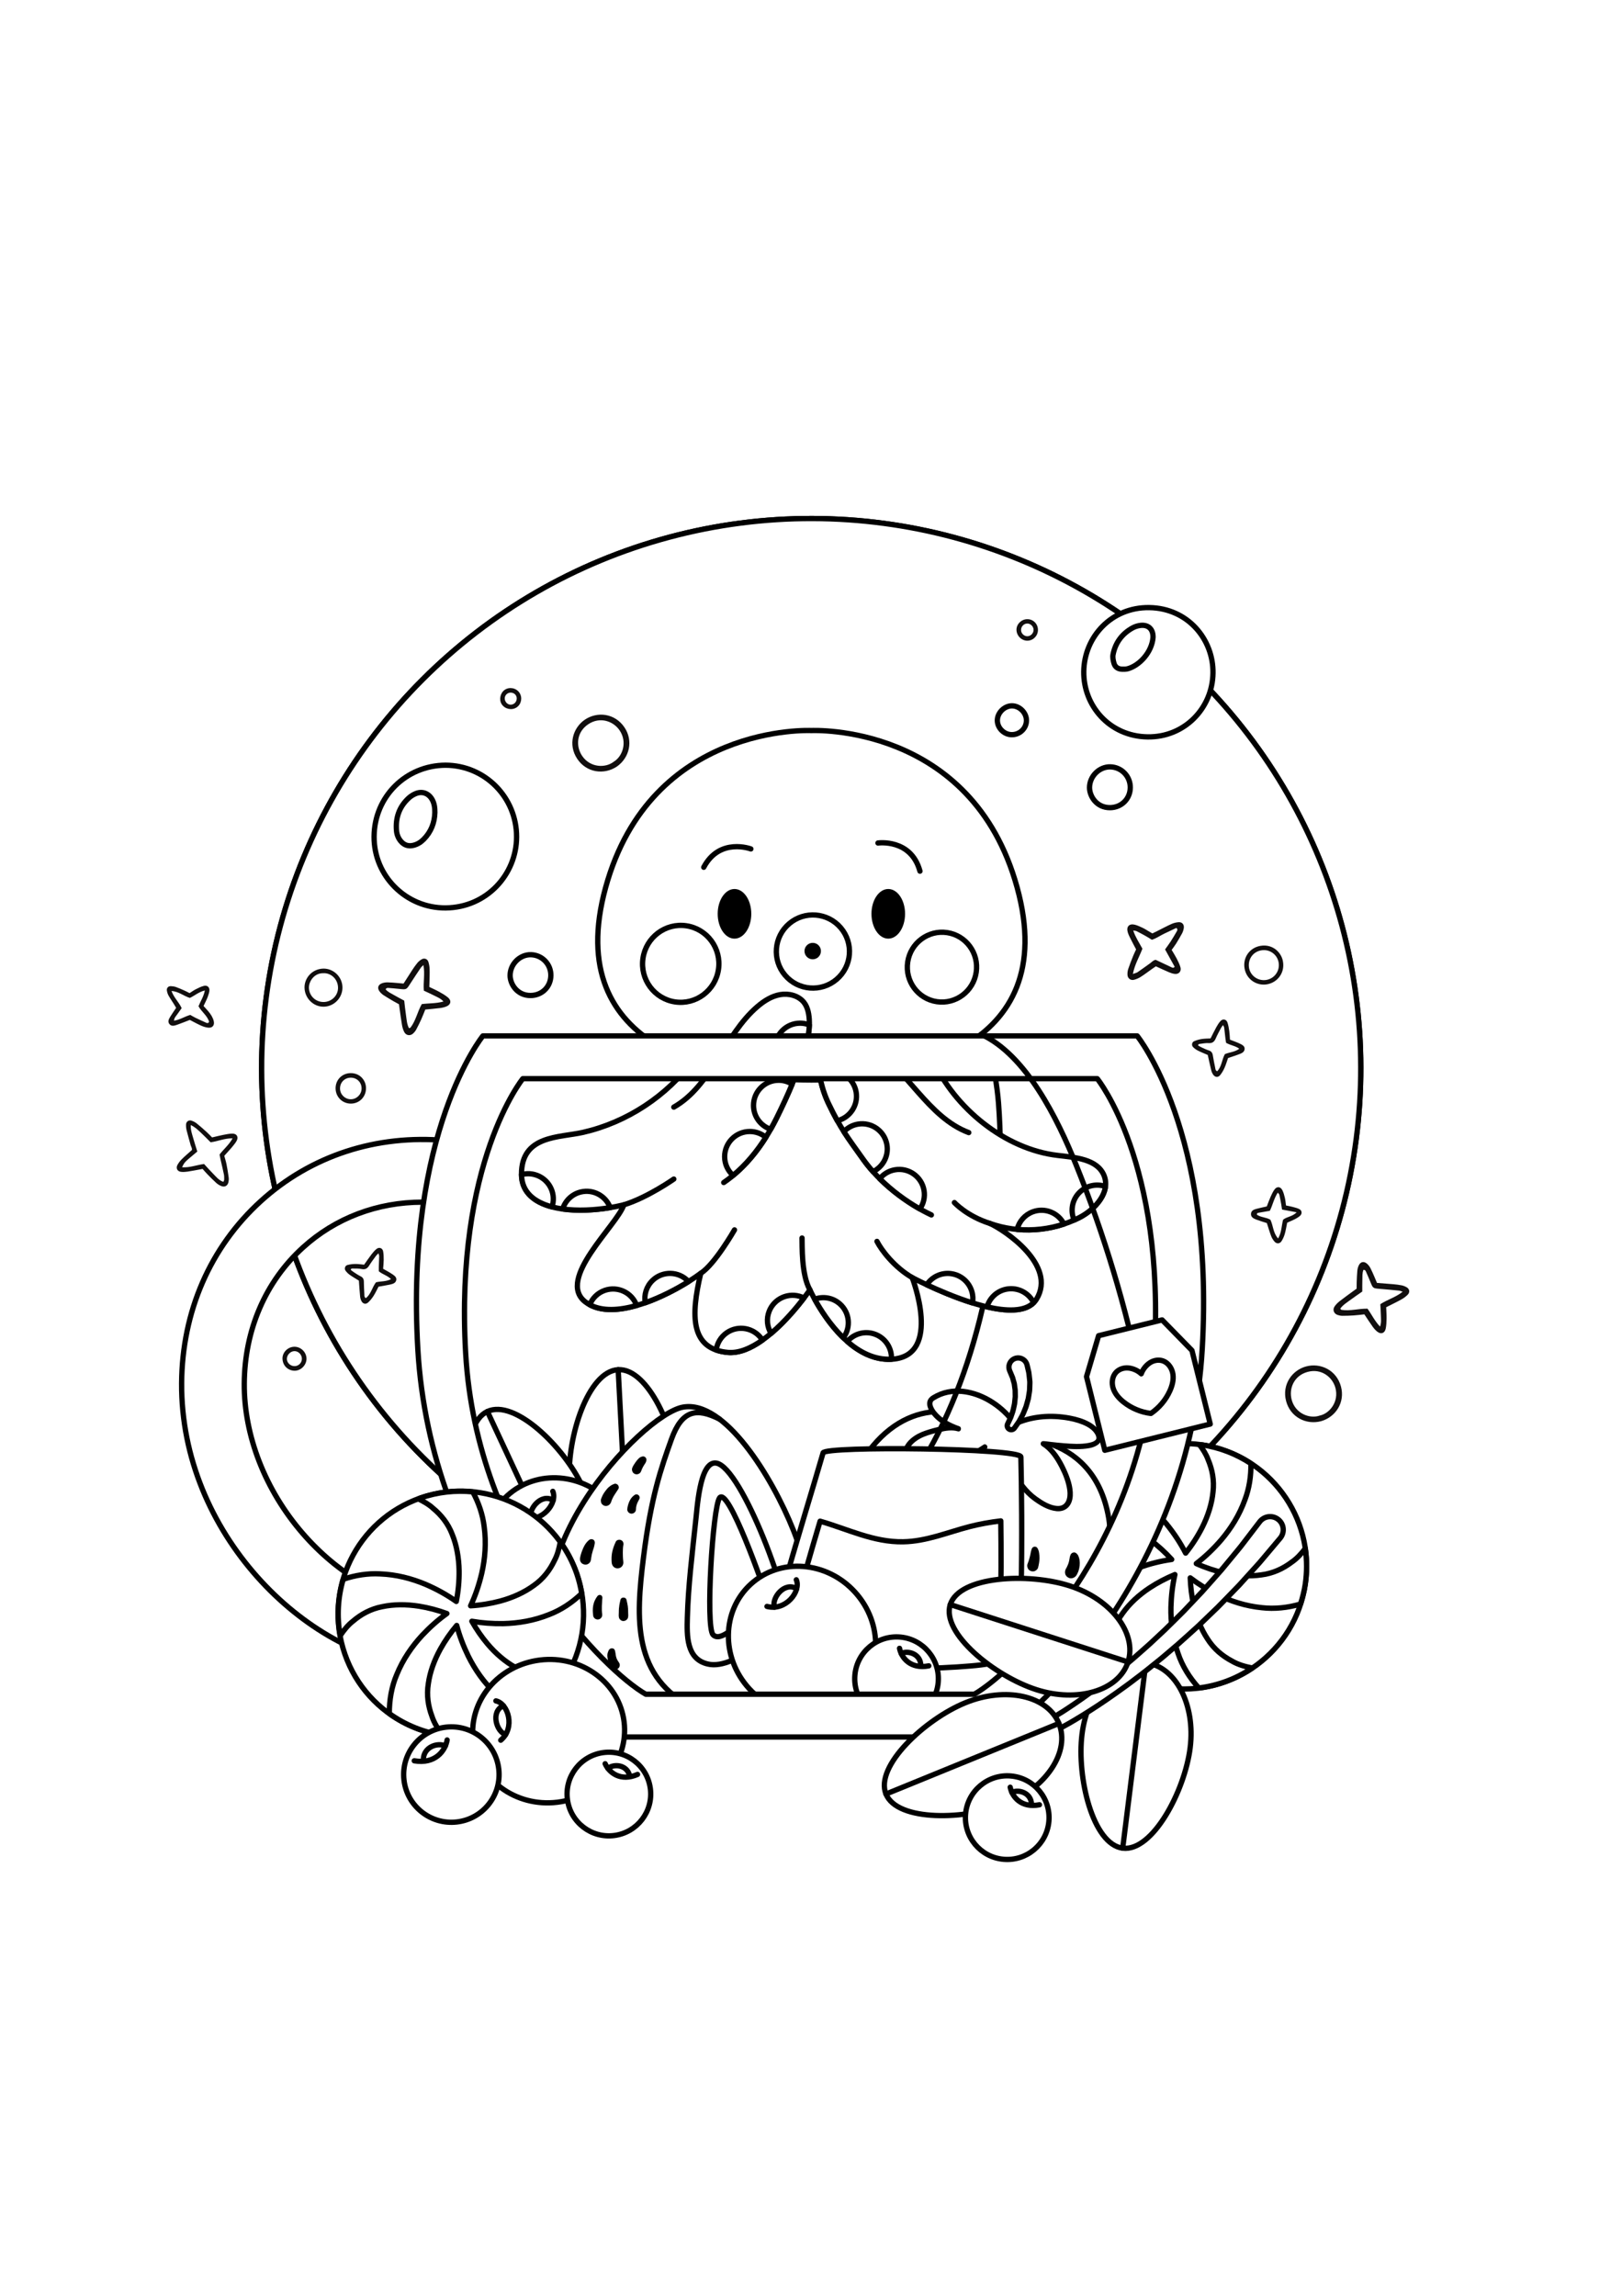 <?xml version="1.0" encoding="utf-8"?>
<!-- Generator: Adobe Illustrator 27.5.0, SVG Export Plug-In . SVG Version: 6.00 Build 0)  -->
<svg xmlns="http://www.w3.org/2000/svg" xmlns:xlink="http://www.w3.org/1999/xlink" viewBox="0 0 500 500" width="595" height="842" preserveAspectRatio="xMidYMid meet" data-scaled="true">
<g id="BACKGROUND">
	<rect style="fill:#FFFFFF;" width="500" height="500"/>
</g>
<g id="OBJECTS">
	<g>
		<g>
			
				<ellipse transform="matrix(0.707 -0.707 0.707 0.707 -86.147 242.886)" style="fill:#FFFFFF;stroke:#000000;stroke-width:1.634;stroke-linecap:round;stroke-linejoin:round;stroke-miterlimit:10;" cx="250.116" cy="225.432" rx="169.432" ry="169.432"/>
			
				<ellipse transform="matrix(0.707 -0.707 0.707 0.707 -86.147 242.886)" style="fill:#FFFFFF;stroke:#000000;stroke-width:1.634;stroke-linecap:round;stroke-linejoin:round;stroke-miterlimit:10;" cx="250.116" cy="225.432" rx="169.432" ry="169.432"/>
		</g>
		<g>
			
				<path style="fill:#FFFFFF;stroke:#000000;stroke-width:1.634;stroke-linecap:round;stroke-linejoin:round;stroke-miterlimit:10;" d="
				M370.49,341.497c-20.666-3.065-39.904,11.203-42.969,31.869c-3.065,20.666,11.203,39.904,31.869,42.969
				c20.666,3.065,39.904-11.203,42.969-31.869C405.424,363.8,391.156,344.562,370.49,341.497z"/>
			
				<path style="fill:#FFFFFF;stroke:#000000;stroke-width:1.634;stroke-linecap:round;stroke-linejoin:round;stroke-miterlimit:10;" d="
				M342.677,409.481c-0.388-2.28-0.6-4.573-0.216-6.756c0.393-3.236,1.489-6.497,3.65-9.385c2.083-2.922,4.949-5.566,8.269-7.761
				c2.39-1.573,5.06-2.978,7.793-4.097c-0.738,3.283-1.125,6.589-1.22,10.038c-0.09,4.644,0.499,9.48,2.185,14.242
				c1.28,3.838,3.534,7.513,6.407,10.671c5.987-0.732,11.602-2.881,16.467-6.152c-2.226-0.445-4.402-1.047-6.271-2.161
				c-2.886-1.517-5.544-3.701-7.476-6.747c-1.991-2.985-3.444-6.604-4.316-10.487c-0.596-2.683-0.948-5.553-1.042-8.392
				c2.574,1.961,5.303,3.65,8.272,5.141c4.168,2.05,8.797,3.567,13.825,4.057c3.856,0.449,7.957,0.027,11.885-1.123
				c0.635-1.966,1.157-3.99,1.47-6.101c0.556-3.749,0.526-7.447,0.006-11.013c-1.233,1.61-2.575,3.106-4.188,4.199
				c-2.597,1.97-5.701,3.453-9.279,3.912c-3.547,0.538-7.441,0.32-11.328-0.536c-2.941-0.655-5.968-1.656-8.798-2.932
				c2.803-2.152,5.32-4.563,7.685-7.302c3.007-3.54,5.61-7.658,7.315-12.413c1.301-3.426,1.9-7.255,1.834-11.114
				c-4.435-2.9-9.53-4.942-15.115-5.77c-0.258-0.038-0.513-0.042-0.77-0.075c1.109,1.453,2.081,2.976,2.683,4.632
				c1.276,3,1.954,6.373,1.524,9.954c-0.346,3.571-1.509,7.294-3.29,10.853c-1.391,2.765-3.163,5.522-5.157,8.006
				c-1.657-3.22-3.629-6.191-5.97-9.061c-2.966-3.574-6.571-6.851-10.959-9.355c-3.203-1.907-6.941-3.175-10.823-3.766
				c-4.001,4.144-7.068,9.224-8.854,14.964c1.793-0.973,3.638-1.797,5.568-2.137c3.176-0.737,6.615-0.821,10.067,0.223
				c3.457,0.959,6.922,2.75,10.12,5.12c2.311,1.721,4.56,3.765,6.556,5.969c-3.354,0.475-6.603,1.294-9.883,2.438
				c-4.372,1.566-8.684,3.835-12.536,7.103c-3.075,2.512-5.654,5.853-7.575,9.575C333.889,401.279,337.816,405.934,342.677,409.481z
				"/>
		</g>
		<g>
			
				<path style="fill:#FFFFFF;stroke:#000000;stroke-width:1.634;stroke-linecap:round;stroke-linejoin:round;stroke-miterlimit:10;" d="
				M137.421,247.722c-21.374-1.936-41.618,4.691-56.997,18.652c-15.618,14.178-24.296,34.12-24.437,56.151
				c-0.293,46.073,38.198,83.999,72.808,87.13c1.688,0.153,3.387,0.228,5.097,0.228c16.359,0,33.522-6.922,47.818-19.435
				c16.474-14.419,26.588-33.876,28.48-54.788C214.215,291.165,181.571,251.716,137.421,247.722z M190.957,333.922
				c-1.442,15.946-9.243,30.859-21.965,41.994c-11.661,10.208-26.032,15.63-38.457,14.507c-12.568-1.138-26.49-9.228-37.239-21.643
				c-11.54-13.327-18.1-30.142-17.998-46.131c0.105-16.565,6.536-31.472,18.106-41.975c10.028-9.104,22.938-13.966,36.818-13.966
				c1.805,0,3.626,0.082,5.459,0.248C169.226,269.99,194.023,300.03,190.957,333.922z"/>
			<path style="fill:#FFFFFF;" d="M360.6,312.87c-3.53,61.521-44.886,102.228-57.999,109.727H196.8
				c-13.113-7.499-54.469-48.206-57.999-109.727c-3.53-61.52,18.397-88.455,18.397-88.455H249.7l0,0h92.503
				C342.203,224.415,364.13,251.349,360.6,312.87z"/>
		</g>
		<g>
			
				<path style="fill:#FFFFFF;stroke:#000000;stroke-width:1.634;stroke-linecap:round;stroke-linejoin:round;stroke-miterlimit:10;" d="
				M308.635,339.417c0,0,28.301-3.746,33.145,24.673c4.838,28.423-40.522,56.158-57.176,50.289
				c-16.649-5.87-30.952-54.112-15.542-72.524C282.509,325.787,300.284,330.446,308.635,339.417z"/>
			<g>
				<path style="fill:#FFFFFF;" d="M312.841,335.052c4.391-2.032,9.529-2.735,14.421-2.133c3.441,0.364,9.251,1.596,11.104,4.991
					c3.407,6.506-14.814,3.298-16.776,3.255c2.891,1.741,5.22,5.636,6.538,8.642c1.074,2.614,3.051,7.906,0.576,10.386
					c-2.53,2.601-7.749-0.703-9.914-2.326c-2.928-2.112-4.706-5.046-6.686-8.001c1.221,3.531-1.043,8.657-2.751,11.629
					c-2.147,3.623-7.524,5.633-10.774,1.889c-2.438-2.882-2.067-7.884-1.214-11.315c1.04-3.986,3.41-7.012,6.218-9.909
					c-4.62,2.992-10.199,6.535-15.765,7.255c-3.293,0.551-8.883-0.085-8.867-4.465c0.004-3.892,3.782-6.278,7.12-7.233
					c2.624-0.787,6.731-2.03,9.382-1.172c-7.353-2.504-10.482-7.753-7.975-9.373C296.068,321.531,307.547,327.4,312.841,335.052z"/>
				<g>
					<path d="M313.254,335.758c4.646-2.124,9.849-2.622,14.875-1.916c1.879,0.264,3.768,0.69,5.531,1.404
						c1.576,0.638,3.236,1.599,4.044,3.16c0.18,0.349,0.267,0.696,0.268,1.036c0,0.243,0.014-0.079-0.014,0.113
						c-0.008,0.053-0.112,0.316-0.018,0.107c-0.031,0.07-0.068,0.138-0.108,0.203c-0.118,0.189,0.074-0.047-0.086,0.114
						c-0.227,0.228-0.433,0.378-0.882,0.569c0.131-0.056-0.114,0.041-0.163,0.057c-0.116,0.039-0.231,0.077-0.348,0.111
						c-0.266,0.077-0.536,0.14-0.808,0.193c-2.413,0.469-5.151,0.286-7.659,0.085c-1.335-0.107-2.666-0.25-3.995-0.405
						c-0.761-0.089-1.531-0.22-2.298-0.242c-0.833-0.023-1.081,1.11-0.412,1.522c2.487,1.534,4.186,4.212,5.49,6.759
						c1.104,2.156,2.051,4.583,2.343,7c0.258,2.134-0.296,4.789-2.939,4.71c-2.304-0.069-4.58-1.537-6.398-2.832
						c-2.964-2.111-4.873-5.075-6.865-8.053c-0.489-0.731-1.798-0.297-1.493,0.629c0.942,2.863-0.282,6.164-1.501,8.758
						c-0.573,1.219-1.174,2.499-2.111,3.484c-0.903,0.949-2.046,1.678-3.313,2.029c-2.796,0.774-5.365-0.788-6.294-3.483
						c-0.945-2.741-0.646-5.928,0.082-8.686c0.98-3.709,3.361-6.736,5.98-9.448c0.627-0.649-0.189-1.802-0.99-1.283
						c-3.224,2.087-6.499,4.2-10.07,5.65c-2.755,1.119-5.822,1.937-8.82,1.582c-2.089-0.247-4.478-1.231-4.513-3.661
						c-0.043-2.992,2.606-5.032,5.14-6.05c1.564-0.628,3.257-1.062,4.898-1.435c1.744-0.397,3.678-0.742,5.429-0.207
						c1.014,0.31,1.42-1.235,0.434-1.576c-2.659-0.919-5.388-2.359-7.167-4.606c-0.48-0.606-0.983-1.5-1.049-2.12
						c-0.017-0.16-0.021-0.327-0.001-0.487c-0.018,0.148,0.101-0.309,0.082-0.266c0.103-0.225,0.271-0.351,0.588-0.55
						c5.202-3.271,11.625-2.067,16.646,0.938c2.88,1.723,5.443,4.044,7.366,6.8c0.597,0.856,2.015,0.04,1.411-0.825
						c-3.788-5.43-9.913-9.634-16.566-10.419c-3.294-0.388-6.684,0.263-9.525,1.998c-0.899,0.549-1.544,1.232-1.636,2.324
						c-0.081,0.964,0.306,1.938,0.799,2.747c1.852,3.042,5.358,4.914,8.617,6.041c0.145-0.525,0.29-1.05,0.434-1.576
						c-1.723-0.526-3.589-0.322-5.33,0.005c-1.745,0.328-3.493,0.81-5.174,1.383c-2.969,1.011-6.12,3.06-6.861,6.319
						c-0.328,1.443-0.213,3.047,0.665,4.28c0.774,1.088,1.956,1.764,3.21,2.16c2.89,0.912,6.136,0.47,8.98-0.382
						c4.643-1.392,8.799-4.045,12.835-6.657c-0.33-0.428-0.66-0.855-0.99-1.283c-2.625,2.718-4.994,5.731-6.167,9.374
						c-1.008,3.133-1.393,6.922-0.398,10.102c0.974,3.114,3.709,5.461,7.09,5.11c3.244-0.337,5.649-2.53,7.108-5.318
						c1.702-3.25,3.469-7.509,2.254-11.201c-0.498,0.21-0.995,0.42-1.493,0.63c2.045,3.058,4.019,6.116,7.023,8.328
						c2.106,1.55,4.564,3.053,7.216,3.336c1.283,0.137,2.583-0.176,3.542-1.07c1.027-0.957,1.453-2.341,1.524-3.709
						c0.142-2.743-0.891-5.611-2.007-8.077c-1.477-3.264-3.576-6.703-6.694-8.626c-0.138,0.507-0.275,1.015-0.412,1.522
						c1.966,0.055,3.944,0.449,5.905,0.615c2.795,0.237,5.71,0.428,8.482-0.112c2.038-0.396,4.216-1.67,3.477-4.081
						c-0.539-1.758-2.055-3.058-3.613-3.921c-1.831-1.014-3.893-1.608-5.94-1.996c-5.885-1.112-11.993-0.645-17.472,1.859
						C311.474,334.784,312.303,336.193,313.254,335.758z"/>
				</g>
			</g>
			
				<path style="fill:#FFFFFF;stroke:#000000;stroke-width:1.634;stroke-linecap:round;stroke-linejoin:round;stroke-miterlimit:10;" d="
				M311.236,318.647c0,0,0.111,0.274,0.312,0.743c0.099,0.239,0.223,0.524,0.357,0.854c0.073,0.163,0.146,0.341,0.223,0.524
				c0.07,0.177,0.085,0.309,0.133,0.481c0.095,0.329,0.195,0.685,0.302,1.061c0.148,0.357,0.144,0.864,0.23,1.325
				c0.054,0.48,0.177,0.974,0.149,1.484c0.009,0.516,0.014,1.042,0.025,1.567c-0.056,0.524-0.107,1.053-0.16,1.571
				c-0.027,0.528-0.154,1.032-0.265,1.524c-0.122,0.489-0.186,0.983-0.34,1.422c-0.151,0.439-0.295,0.858-0.428,1.242
				c-0.115,0.395-0.257,0.742-0.412,1.036c-0.143,0.302-0.267,0.567-0.369,0.782c-0.204,0.436-0.323,0.687-0.323,0.687l-0.066,0.139
				c-0.286,0.613-0.023,1.343,0.592,1.631c0.545,0.257,1.184,0.075,1.523-0.405c0,0,0.179-0.251,0.491-0.695
				c0.156-0.224,0.348-0.497,0.565-0.809c0.231-0.306,0.459-0.673,0.67-1.089c0.227-0.414,0.47-0.865,0.731-1.339
				c0.261-0.477,0.442-1.021,0.677-1.568c0.228-0.549,0.472-1.117,0.619-1.729c0.169-0.607,0.354-1.223,0.514-1.849
				c0.1-0.64,0.203-1.281,0.303-1.913c0.133-0.631,0.103-1.266,0.138-1.884c-0.005-0.63,0.088-1.195-0.009-1.818
				c-0.065-0.612-0.129-1.193-0.188-1.725c-0.037-0.262-0.06-0.548-0.104-0.754c-0.047-0.193-0.088-0.38-0.13-0.553
				c-0.081-0.349-0.152-0.65-0.209-0.903c-0.116-0.499-0.184-0.785-0.184-0.785c-0.356-1.521-1.881-2.469-3.403-2.116
				c-1.524,0.356-2.471,1.878-2.116,3.401C311.12,318.343,311.178,318.506,311.236,318.647z"/>
			<path d="M331.432,382.149c0.132-0.126,0.304-0.284,0.4-0.437c0.133-0.212,0.236-0.444,0.347-0.669
				c0.101-0.205,0.196-0.417,0.271-0.633c0.187-0.545,0.303-1.134,0.369-1.706c0.064-0.556,0.049-1.119-0.029-1.673
				c-0.048-0.341-0.147-0.655-0.254-0.985c-0.098-0.302-0.233-0.614-0.469-0.832c-0.017-0.024-0.03-0.055-0.048-0.076
				c-0.167-0.21-0.324-0.29-0.558-0.411c-0.212-0.109-0.507-0.076-0.721-0.009c-0.258,0.08-0.422,0.219-0.599,0.425
				c-0.11,0.129-0.16,0.29-0.199,0.452c-0.088,0.168-0.145,0.354-0.179,0.581c-0.021,0.139-0.04,0.278-0.066,0.416
				c-0.045,0.235-0.086,0.471-0.135,0.706c-0.046,0.184-0.092,0.368-0.133,0.554c0.033-0.143,0.065-0.286,0.098-0.429
				c-0.146,0.637-0.396,1.23-0.685,1.812c-0.038,0.066-0.073,0.133-0.113,0.198c-0.325,0.521-0.494,1.024-0.405,1.654
				c0.082,0.584,0.47,1.061,0.978,1.325c0.203,0.128,0.427,0.2,0.672,0.215c0.332,0.031,0.65-0.024,0.954-0.163
				C331.079,382.412,331.319,382.258,331.432,382.149z"/>
			<path d="M319.292,380.228c0.292-0.186,0.613-0.496,0.699-0.846c0.238-0.967,0.433-1.955,0.455-2.955
				c0.012-0.527-0.05-1.068-0.128-1.589c-0.043-0.289-0.084-0.604-0.22-0.866c-0.003-0.005-0.001,0.001-0.003-0.003
				c-0.026-0.097-0.049-0.197-0.088-0.287c-0.07-0.163-0.183-0.307-0.279-0.456c-0.178-0.276-0.605-0.384-0.908-0.333
				c-0.365,0.061-0.611,0.304-0.759,0.629c-0.08,0.174-0.124,0.346-0.163,0.532c-0.004,0.003-0.005,0-0.02,0.04
				c-0.052,0.14-0.085,0.301-0.111,0.442c-0.049,0.265-0.094,0.529-0.151,0.792c-0.095,0.4-0.193,0.8-0.284,1.201
				c0.029-0.129,0.059-0.258,0.088-0.387c-0.165,0.702-0.387,1.387-0.667,2.051c-0.146,0.346-0.122,0.75-0.015,1.098
				c0.104,0.337,0.325,0.736,0.648,0.912c0.357,0.195,0.418,0.233,0.821,0.302c0.149-0.005,0.298-0.01,0.447-0.015
				C318.893,380.457,319.106,380.371,319.292,380.228z"/>
			<path d="M302.347,377.853c0.194-0.137,0.342-0.359,0.45-0.565c0.056-0.108,0.101-0.192,0.14-0.3
				c0.03-0.083,0.059-0.167,0.088-0.25c0.054-0.159,0.105-0.319,0.153-0.48c0.084-0.281,0.19-0.582,0.218-0.871
				c0.017-0.173,0.012-0.352,0.013-0.525c0.003-0.441-0.012-0.883-0.039-1.324c-0.017-0.269-0.082-0.52-0.226-0.751
				c-0.036-0.058-0.069-0.117-0.103-0.176c-0.124-0.215-0.224-0.352-0.42-0.499c-0.256-0.193-0.637-0.218-0.923-0.081
				c-0.251,0.12-0.371,0.268-0.554,0.47c0.065-0.071,0.13-0.143,0.195-0.214c-0.044,0.048-0.092,0.092-0.14,0.137
				c-0.21,0.191-0.364,0.404-0.477,0.665c-0.066,0.151-0.122,0.307-0.188,0.458c-0.136,0.315-0.283,0.625-0.441,0.93
				c0.003-0.006,0.007-0.013,0.01-0.019c-0.057,0.117-0.11,0.236-0.148,0.363c-0.041,0.135-0.083,0.27-0.128,0.404
				c-0.172,0.515-0.439,1.028-0.309,1.589c0.142,0.613,0.505,1.12,1.113,1.343c0.286,0.104,0.58,0.132,0.881,0.083
				C301.825,378.186,302.103,378.057,302.347,377.853z"/>
			<path d="M286.078,368.991c0.16-0.137,0.281-0.301,0.383-0.478c0-0.001,0.001-0.002,0.001-0.003c0,0,0-0.001,0-0.001
				c0.051-0.089,0.106-0.175,0.142-0.273c0.013-0.027,0.027-0.054,0.041-0.081c-0.058,0.111-0.116,0.223-0.174,0.334
				c0.161-0.305,0.296-0.574,0.328-0.92c0.021-0.223-0.01-0.456-0.036-0.679c-0.004-0.039-0.005-0.078-0.009-0.117
				c0-0.268,0.008-0.537,0.046-0.802c0.046-0.312,0.066-0.622,0.135-0.931l-0.1,0.438c0.059-0.253,0.114-0.507,0.169-0.761
				c0.031-0.132,0.065-0.263,0.105-0.393c0.081-0.262,0.102-0.562,0.048-0.845c0-0.007,0-0.013,0.001-0.02
				c0.022-0.362-0.098-0.68-0.366-0.924c-0.233-0.212-0.603-0.373-0.926-0.282c-0.09,0.025-0.177,0.058-0.266,0.085
				c-0.313,0.027-0.623,0.139-0.846,0.339c-0.345,0.309-0.711,0.652-0.94,1.056c-0.231,0.408-0.482,0.856-0.619,1.312
				c-0.14,0.465-0.228,0.975-0.253,1.462c-0.016,0.32,0,0.642,0.014,0.962c0.021,0.486,0.235,0.966,0.578,1.311
				c0.206,0.241,0.458,0.417,0.755,0.527c0.298,0.108,0.604,0.137,0.917,0.087C285.534,369.337,285.824,369.203,286.078,368.991z"/>
			<path d="M274.446,362.429c0.376-0.467,0.447-1.154,0.4-1.758c-0.007-0.639,0.035-1.284,0.084-1.919
				c0.053-0.69,0.126-1.374,0.26-2.054c0.085-0.431-0.27-0.946-0.677-1.076c-0.412-0.132-0.982-0.027-1.213,0.382
				c-0.088,0.156-0.174,0.314-0.257,0.473c-0.074,0.14-0.147,0.281-0.219,0.422c-0.036,0.071-0.211,0.378-0.025,0.055
				c-0.212,0.369-0.385,0.758-0.545,1.152c-0.311,0.768-0.508,1.556-0.69,2.363c0.031-0.137,0.062-0.274,0.094-0.41
				c-0.168,0.679-0.391,1.475,0.016,2.127c0.123,0.262,0.302,0.477,0.539,0.643c0.231,0.159,0.485,0.252,0.764,0.281
				C273.577,363.167,274.079,362.885,274.446,362.429z"/>
			<path d="M279.927,379.81c-0.156-0.735-0.292-1.477-0.39-2.222c-0.047-0.357-0.108-0.707-0.171-1.061
				c-0.066-0.373-0.1-0.768-0.236-1.121c-0.059-0.26-0.097-0.528-0.137-0.789c-0.141-0.936-1.529-1.075-1.839-0.173
				c-0.101,0.294-0.18,0.601-0.294,0.89c-0.091,0.196-0.142,0.405-0.202,0.669c-0.04,0.177-0.079,0.355-0.114,0.533
				c-0.075,0.387-0.131,0.766-0.15,1.16c-0.043,0.898-0.027,1.797,0.034,2.694c0.029,0.433,0.393,0.926,0.736,1.165
				c0.35,0.243,0.88,0.384,1.304,0.294C279.374,381.657,280.133,380.78,279.927,379.81z"/>
			<path d="M290.753,386.539c0.106-0.117,0.212-0.233,0.318-0.35c0.18-0.262,0.287-0.552,0.319-0.869
				c0.034-0.172,0.011-0.364,0.012-0.539c0.001-0.169,0.004-0.338,0.009-0.507c0.013-0.475-0.006-0.947-0.022-1.422
				c0.005,0.147,0.01,0.293,0.015,0.44c-0.013-0.407-0.013-0.812-0.074-1.215c-0.04-0.264-0.129-0.517-0.184-0.778
				c-0.001-0.087-0.003-0.174-0.003-0.261c0-0.549-0.283-1.029-0.845-1.158c-0.542-0.124-1.049,0.173-1.263,0.678
				c-0.051,0.12-0.1,0.24-0.148,0.36c-0.193,0.307-0.384,0.603-0.539,0.941c-0.13,0.281-0.201,0.577-0.277,0.877
				c-0.108,0.43-0.195,0.857-0.243,1.297c-0.051,0.464-0.118,0.948-0.054,1.412c0.061,0.442,0.378,0.958,0.757,1.198
				c0.341,0.216,0.701,0.325,1.105,0.311C290.03,386.941,290.456,386.814,290.753,386.539z"/>
			<path d="M306.842,392.815c0.342-0.598,0.667-1.214,0.861-1.877c0.189-0.647,0.357-1.333,0.41-2.008
				c0.05-0.643-0.018-1.36-0.139-1.998c-0.066-0.345-0.214-0.685-0.361-1.004c-0.087-0.188-0.177-0.383-0.315-0.54
				c-0.296-0.335-0.882-0.543-1.301-0.303c-0.276,0.159-0.481,0.333-0.598,0.639c-0.052,0.137-0.072,0.281-0.108,0.423
				c0.086-0.348,0.014-0.069-0.006,0.008c-0.021,0.079-0.043,0.158-0.066,0.236c-0.104,0.351-0.164,0.71-0.233,1.067
				c-0.266,1.121-0.631,2.211-1.15,3.241c-0.003,0.005-0.005,0.01-0.008,0.014c-0.242,0.424-0.387,0.853-0.305,1.351
				c0.075,0.45,0.37,0.958,0.763,1.206c0.394,0.25,0.881,0.405,1.35,0.305C306.094,393.48,306.6,393.239,306.842,392.815z"/>
			<path d="M319.692,394.15c0.257-0.22,0.444-0.488,0.562-0.805c0.283-0.639,0.551-1.351,0.62-2.048
				c0.067-0.677,0.051-1.348-0.046-2.021c0.004,0.108,0.007,0.216,0.011,0.323c-0.009-0.315-0.019-0.629-0.048-0.942
				c-0.03-0.096-0.06-0.193-0.089-0.289c-0.06-0.143-0.15-0.261-0.27-0.353c-0.174-0.158-0.403-0.283-0.645-0.295
				c-0.2-0.01-0.395,0.023-0.581,0.099c-0.243,0.099-0.509,0.379-0.584,0.634c-0.055,0.187-0.109,0.386-0.189,0.566
				c-0.11,0.197-0.221,0.394-0.333,0.59c-0.074,0.13-0.152,0.258-0.232,0.385c-0.167,0.262-0.31,0.501-0.456,0.784
				c0.07-0.134,0.139-0.268,0.209-0.402c-0.219,0.421-0.469,0.823-0.748,1.206c-0.298,0.41-0.379,0.922-0.319,1.414
				c0.06,0.348,0.203,0.657,0.429,0.927c0.159,0.202,0.355,0.352,0.587,0.449c0.211,0.133,0.443,0.207,0.697,0.223
				c0.259,0.035,0.507,0.004,0.744-0.093C319.266,394.448,319.493,394.33,319.692,394.15z"/>
			<path d="M284.7,397.737c0.089-0.34,0.16-0.628,0.107-0.989c-0.019-0.129-0.058-0.253-0.101-0.377
				c-0.275-0.939-0.475-1.895-0.765-2.828c0.038,0.123,0.076,0.246,0.114,0.37c-0.032-0.106-0.064-0.212-0.095-0.317
				c-0.037-0.132-0.077-0.263-0.12-0.394c0.056,0.183,0.069,0.224,0.039,0.122c-0.053-0.197-0.112-0.392-0.164-0.589
				c-0.103-0.39-0.195-0.784-0.278-1.178c-0.077-0.365-0.382-0.702-0.775-0.723c-0.364-0.019-0.795,0.187-0.899,0.566
				c-0.266,0.968-0.525,1.978-0.621,2.98c-0.054,0.564,0.002,1.167,0.028,1.73c0.012,0.253,0.027,0.505,0.047,0.757
				c0.042,0.526,0.159,0.966,0.502,1.4c0.375,0.474,1.036,0.694,1.623,0.596C283.913,398.767,284.546,398.325,284.7,397.737z"/>
			<path d="M295.361,401.838c0.117-0.201,0.249-0.407,0.328-0.624c0.076-0.21,0.108-0.445,0.147-0.666
				c0.037-0.204,0.069-0.41,0.097-0.615c0.07-0.513,0.02-1.062-0.003-1.575c-0.017-0.385-0.079-0.761-0.181-1.133
				c-0.109-0.402-0.179-0.801-0.26-1.209c-0.107-0.542-0.57-0.931-1.125-0.912c-0.549,0.019-0.996,0.437-1.059,0.987
				c-0.022,0.195-0.052,0.39-0.081,0.584c-0.076,0.25-0.168,0.498-0.254,0.743c-0.109,0.309-0.193,0.623-0.29,0.936
				c-0.096,0.306-0.201,0.606-0.285,0.916c-0.122,0.451-0.303,0.898-0.303,1.369c0,0.417,0.059,0.771,0.288,1.131
				c0.204,0.321,0.509,0.611,0.883,0.73c0.297,0.095,0.605,0.124,0.915,0.086C294.595,402.535,295.145,402.207,295.361,401.838z"/>
			<path d="M307.247,405.129c0.455-0.377,0.636-0.916,0.842-1.443c0.099-0.253,0.195-0.502,0.271-0.763
				c0.109-0.377,0.26-0.783,0.284-1.171c0.008-0.121,0.015-0.241,0.022-0.362c0.011-0.187,0.024-0.371-0.005-0.56
				c-0.005-0.032-0.016-0.062-0.023-0.093c0-0.17-0.007-0.339-0.046-0.505c-0.047-0.194-0.098-0.384-0.206-0.554
				c-0.188-0.295-0.456-0.475-0.809-0.52c-0.418-0.054-0.707,0.149-1.031,0.364c-0.122,0.081-0.204,0.194-0.312,0.291
				c-0.041,0.028-0.088,0.047-0.126,0.079c-0.131,0.114-0.257,0.282-0.377,0.42c-0.081,0.094-0.163,0.187-0.244,0.28
				c-0.166,0.189-0.275,0.438-0.4,0.655c-0.202,0.35-0.378,0.712-0.554,1.074c-0.176,0.361-0.433,0.755-0.42,1.167
				c0.006,0.165,0.011,0.33,0.017,0.495c0.05,0.163,0.101,0.326,0.151,0.489c0.092,0.144,0.183,0.288,0.275,0.432
				c0.158,0.201,0.352,0.349,0.583,0.446c0.137,0.095,0.289,0.15,0.455,0.167c0.158,0.057,0.32,0.073,0.486,0.046
				c0.171,0.016,0.335-0.012,0.492-0.084C306.824,405.425,307.05,405.308,307.247,405.129z"/>
		</g>
		<g>
			
				<path style="fill:none;stroke:#000000;stroke-width:1.634;stroke-linecap:round;stroke-linejoin:round;stroke-miterlimit:10;" d="
				M286.364,343.204c16.409-28.904,24.245-70.101,21.433-107.079c-0.409-5.379-1.56-11.005-2.308-17.122"/>
		</g>
		<g>
			
				<path style="fill:#FFFFFF;stroke:#000000;stroke-width:1.634;stroke-linecap:round;stroke-linejoin:round;stroke-miterlimit:10;" d="
				M209.078,350.694c0.703,13.4-6.237,24.656-15.502,25.143c-9.264,0.485-17.346-9.983-18.049-23.384
				c-0.704-13.4,5.769-33.631,15.033-34.116C199.826,317.852,208.376,337.293,209.078,350.694z"/>
			
				<line style="fill:none;stroke:#000000;stroke-width:1.634;stroke-linecap:round;stroke-linejoin:round;stroke-miterlimit:10;" x1="193.576" y1="375.837" x2="190.561" y2="318.337"/>
		</g>
		<g>
			
				<path style="fill:#FFFFFF;stroke:#000000;stroke-width:1.634;stroke-linecap:round;stroke-linejoin:round;stroke-miterlimit:10;" d="
				M179.533,354.293c5.668,12.162,3.446,25.198-4.963,29.118c-8.409,3.918-19.822-2.764-25.49-14.928
				c-5.669-12.163-7.24-33.346,1.17-37.263C158.66,327.302,173.865,342.129,179.533,354.293z"/>
			
				<line style="fill:none;stroke:#000000;stroke-width:1.634;stroke-linecap:round;stroke-linejoin:round;stroke-miterlimit:10;" x1="174.57" y1="383.411" x2="150.25" y2="331.22"/>
		</g>
		<g>
			
				<path style="fill:#FFFFFF;stroke:#000000;stroke-width:1.634;stroke-linecap:round;stroke-linejoin:round;stroke-miterlimit:10;" d="
				M187.932,391.837c-9.023,8.198-23.395,7.078-32.099-2.503c-8.704-9.58-8.445-23.993,0.578-32.191
				c9.023-8.198,23.396-7.078,32.1,2.502C197.215,369.226,196.955,383.639,187.932,391.837z"/>
			
				<path style="fill:none;stroke:#000000;stroke-width:1.634;stroke-linecap:round;stroke-linejoin:round;stroke-miterlimit:10;" d="
				M170.409,355.831c1.526,3.608-3.296,9.741-9.039,8.212"/>
			
				<path style="fill:none;stroke:#000000;stroke-width:1.634;stroke-linecap:round;stroke-linejoin:round;stroke-miterlimit:10;" d="
				M163.675,364.261c-0.976-2.739,3.058-7.978,6.841-5.678"/>
		</g>
		<g>
			<path style="fill:#110E0E;" d="M348.626,185.768c0.516,1.041,1.074,2.062,1.59,3.046c-0.334,0.731-0.646,1.347-0.9,1.985
				c-0.533,1.342-1.076,2.682-1.532,4.051c-0.191,0.572-0.257,1.219-0.226,1.825c0.054,1.071,0.977,1.773,2.017,1.505
				c0.721-0.186,1.442-0.494,2.07-0.894c1.217-0.777,2.366-1.66,3.546-2.494c0.384-0.271,0.777-0.529,1.121-0.762
				c1.413,0.642,2.716,1.261,4.042,1.824c0.564,0.239,1.169,0.445,1.773,0.516c1.285,0.151,2.124-0.824,1.749-2.086
				c-0.272-0.914-0.705-1.789-1.143-2.641c-0.47-0.913-1.03-1.778-1.557-2.676c0.479-0.671,0.95-1.266,1.349-1.906
				c0.654-1.05,1.29-2.114,1.872-3.205c0.254-0.478,0.42-1.026,0.512-1.561c0.194-1.124-0.487-1.95-1.606-1.864
				c-0.739,0.057-1.505,0.242-2.18,0.545c-1.504,0.675-2.958,1.462-4.434,2.201c-0.484,0.242-0.973,0.475-1.461,0.713
				c-0.534-0.315-1.005-0.594-1.478-0.871c-0.475-0.278-0.933-0.595-1.432-0.822c-0.81-0.368-1.623-0.778-2.479-0.99
				c-1.74-0.433-2.695,0.568-2.205,2.302C347.855,184.291,348.26,185.03,348.626,185.768z M350.371,183.2
				c0.923,0.457,1.829,0.95,2.728,1.454c0.657,0.368,1.292,0.774,1.98,1.19c1.416-0.423,2.578-1.312,3.875-1.912
				c1.243-0.575,2.475-1.172,3.659-1.735c0.463,0.366,0.337,0.717,0.173,1.003c-0.617,1.071-1.244,2.137-1.913,3.176
				c-0.518,0.805-1.104,1.566-1.728,2.442c1.007,1.818,1.997,3.607,2.962,5.35c-0.364,0.465-0.692,0.289-0.988,0.151
				c-1.615-0.752-3.224-1.518-4.853-2.288c-0.727,0.079-1.167,0.66-1.718,1.049c-1.291,0.913-2.559,1.859-3.867,2.746
				c-0.353,0.24-0.815,0.319-1.454,0.556c0.551-2.908,1.955-5.219,2.94-7.78c-1.024-1.885-2.146-3.538-2.84-5.612
				C349.76,183.072,350.1,183.066,350.371,183.2z"/>
			<path style="fill:#110E0E;" d="M190.154,132.47c3.919-2.743,5.116-7.957,2.357-12.068c-2.966-4.418-8.426-4.966-12.217-2.394
				c-3.646,2.473-5.289,7.673-2.359,12.075C180.748,134.31,186.119,135.144,190.154,132.47z M181.329,119.425
				c3.636-2.444,7.751-0.95,9.67,1.885c2.472,3.653,0.89,8.056-1.812,9.66c-2.55,2.008-7.205,1.849-9.676-1.711
				C177.42,126.245,177.682,121.876,181.329,119.425z"/>
			<path style="fill:#110E0E;" d="M407.251,334.214c4.594-1.333,7.408-5.883,6.122-10.664c-1.383-5.138-6.375-7.417-10.793-6.205
				c-4.249,1.166-7.48,5.558-6.126,10.67C397.754,332.923,402.569,335.444,407.251,334.214z M403.103,319.02
				c4.23-1.141,7.643,1.599,8.546,4.902c1.163,4.255-1.755,7.913-4.83,8.56c-3.061,1.079-7.417-0.573-8.607-4.739
				C397.204,324.216,398.861,320.165,403.103,319.02z"/>
			<path style="fill:#110E0E;" d="M369.237,219.989c0.978,0.496,2.006,0.895,3.064,1.356c0.388,1.724,0.715,3.274,1.098,4.81
				c0.114,0.455,0.328,0.913,0.6,1.295c0.571,0.799,1.482,0.895,2.103,0.141c0.559-0.679,1.014-1.473,1.375-2.28
				c0.446-0.994,0.747-2.053,1.086-3.015c1.326-0.456,2.578-0.838,3.788-1.323c0.636-0.255,1.268-0.669,1.32-1.46
				c0.054-0.817-0.583-1.201-1.198-1.522c-0.548-0.286-1.13-0.508-1.704-0.742c-0.504-0.206-1.016-0.39-1.616-0.618
				c-0.071-0.914-0.094-1.807-0.221-2.685c-0.127-0.883-0.278-1.777-0.562-2.618c-0.337-1.001-1.423-1.218-2.14-0.435
				c-0.505,0.552-0.912,1.211-1.276,1.87c-0.628,1.137-1.188,2.311-1.784,3.484c-0.973,0.058-1.875,0.042-2.751,0.186
				c-0.804,0.132-1.617,0.358-2.358,0.692c-0.66,0.297-0.805,1.254-0.301,1.774C368.183,219.332,368.697,219.715,369.237,219.989z
				 M369.92,217.932c0.886-0.11,1.784-0.297,2.662-0.238c1.167,0.078,1.758-0.439,2.186-1.441c0.458-1.071,1.028-2.095,1.567-3.13
				c0.15-0.289,0.366-0.544,0.677-0.997c0.178,0.391,0.335,0.598,0.364,0.822c0.141,1.089,0.242,2.184,0.369,3.275
				c0.054,0.466,0.136,0.928,0.202,1.37c1.313,0.798,2.832,0.901,4.08,1.831c-1.374,1.031-3.027,1.058-4.446,1.664
				c-0.945,1.702-0.957,3.827-2.368,5.278c-0.594-0.265-0.544-0.732-0.623-1.103c-0.269-1.277-0.518-2.559-0.73-3.847
				c-0.125-0.757-0.473-1.231-1.232-1.47c-0.717-0.226-1.402-0.556-2.09-0.867c-0.423-0.191-0.823-0.433-1.192-0.63
				C369.34,217.933,369.689,217.961,369.92,217.932z"/>
			<path style="fill:#110E0E;" d="M107.801,289.101c0.894,0.635,1.852,1.18,2.83,1.793c0.13,1.762,0.224,3.344,0.377,4.92
				c0.045,0.467,0.189,0.951,0.403,1.369c0.447,0.875,1.334,1.104,2.059,0.449c0.653-0.59,1.22-1.308,1.696-2.052
				c0.587-0.917,1.041-1.92,1.518-2.822c1.379-0.256,2.673-0.449,3.941-0.75c0.666-0.158,1.353-0.475,1.521-1.249
				c0.174-0.8-0.4-1.274-0.96-1.682c-0.499-0.364-1.043-0.669-1.576-0.985c-0.467-0.278-0.947-0.535-1.507-0.849
				c0.065-0.915,0.173-1.802,0.177-2.688c0.004-0.892-0.013-1.799-0.17-2.672c-0.186-1.039-1.228-1.415-2.052-0.746
				c-0.58,0.471-1.08,1.063-1.538,1.661c-0.788,1.032-1.516,2.11-2.278,3.182c-0.971-0.086-1.861-0.235-2.748-0.222
				c-0.815,0.012-1.652,0.115-2.434,0.337c-0.697,0.197-0.981,1.121-0.559,1.71C106.855,288.296,107.308,288.75,107.801,289.101z
				 M108.78,287.167c0.892,0.021,1.808-0.031,2.668,0.156c1.143,0.249,1.803-0.175,2.375-1.103c0.611-0.992,1.325-1.921,2.011-2.865
				c0.191-0.264,0.442-0.484,0.817-0.887c0.118,0.412,0.243,0.641,0.239,0.867c-0.021,1.098-0.082,2.196-0.118,3.294
				c-0.015,0.469-0.002,0.938-0.002,1.384c1.18,0.982,2.669,1.309,3.766,2.413c-1.511,0.817-3.15,0.6-4.643,0.991
				c-1.185,1.544-1.51,3.644-3.12,4.871c-0.549-0.35-0.431-0.804-0.453-1.183c-0.078-1.303-0.135-2.608-0.155-3.913
				c-0.012-0.767-0.287-1.288-1.002-1.635c-0.676-0.329-1.305-0.757-1.939-1.166c-0.39-0.252-0.75-0.549-1.086-0.798
				C108.206,287.083,108.547,287.162,108.78,287.167z"/>
			<path style="fill:#110E0E;" d="M390.46,199.594c3.336-0.52,5.576-3.535,5.055-6.87c-0.348-2.778-3.025-5.645-6.911-5.013
				c-3.448,0.561-5.538,3.683-4.955,6.97C384.27,198.181,387.475,200.058,390.46,199.594z M388.951,189.085
				c2.529-0.358,4.841,1.36,5.22,3.88c0.379,2.516-1.329,4.859-3.837,5.262c-2.592,0.417-5.041-1.384-5.339-3.979
				C384.713,191.79,386.245,189.465,388.951,189.085z"/>
			<path style="fill:#110E0E;" d="M99.72,206.475c3.231-0.002,5.901-2.738,5.847-5.989c-0.053-3.175-2.687-5.768-5.852-5.76
				c-3.656,0.097-5.938,3.068-5.842,5.968C93.977,203.861,96.57,206.478,99.72,206.475z M99.643,196.15
				c2.232-0.142,4.461,1.655,4.557,4.361c0.086,2.452-1.924,4.478-4.41,4.514c-2.503,0.036-4.495-1.895-4.559-4.362
				C95.182,198.711,96.813,196.105,99.643,196.15z"/>
			<path style="fill:#110E0E;" d="M108.233,236.338c2.613-0.038,4.635-2.146,4.591-4.786c0.019-2.238-1.744-4.661-4.782-4.609
				c-2.63,0.045-4.659,2.097-4.591,4.796C103.518,234.361,105.593,236.377,108.233,236.338z M108.148,228.349
				c1.922,0.004,3.365,1.492,3.311,3.414c-0.051,1.787-1.545,3.238-3.329,3.234c-1.79-0.005-3.271-1.458-3.309-3.247
				C104.779,229.823,106.225,228.346,108.148,228.349z"/>
			<path style="fill:#110E0E;" d="M90.869,318.66c1.979-0.018,3.677-1.845,3.612-3.798c-0.067-2.003-1.81-3.647-3.808-3.59
				c-2.016,0.057-3.705,1.81-3.591,3.778C87.215,317.351,89.01,318.677,90.869,318.66z M90.655,312.624
				c1.244-0.087,2.395,1.025,2.404,2.322c0.009,1.245-0.945,2.246-2.186,2.295c-1.228,0.048-2.341-0.899-2.431-2.069
				C88.347,313.932,89.407,312.712,90.655,312.624z"/>
			<path style="fill:#110E0E;" d="M316.768,93.674c1.803-0.057,3.217-1.55,3.194-3.371c-0.023-1.833-1.464-3.267-3.28-3.263
				c-1.798,0.004-3.342,1.502-3.342,3.242C313.342,92.156,314.933,93.731,316.768,93.674z M316.556,88.385
				c1.036-0.074,2.011,0.823,2.052,1.888c0.041,1.068-0.855,2.017-1.914,2.027c-0.972,0.009-1.873-0.82-1.938-1.784
				C314.681,89.428,315.498,88.461,316.556,88.385z"/>
			<path style="fill:#110E0E;" d="M159.221,114.254c1.493-0.963,1.907-3.055,0.9-4.549c-1-1.484-3.105-1.885-4.559-0.869
				c-1.369,0.956-1.799,3.059-0.904,4.423C155.639,114.754,157.737,115.211,159.221,114.254z M156.425,109.96
				c0.813-0.525,2.017-0.293,2.556,0.493c0.594,0.866,0.3,2.15-0.614,2.677c-0.906,0.522-1.938,0.253-2.483-0.648
				C155.343,111.588,155.575,110.508,156.425,109.96z"/>
			<path style="fill:#110E0E;" d="M62.818,200.061c-0.852,0.22-1.664,0.63-2.456,1.031c-0.663,0.336-1.27,0.782-1.922,1.192
				c-0.559-0.281-1.037-0.544-1.535-0.764c-0.878-0.389-1.754-0.793-2.658-1.11c-0.507-0.178-1.07-0.258-1.61-0.271
				c-0.771-0.019-1.309,0.576-1.196,1.341c0.079,0.531,0.249,1.078,0.508,1.546c0.499,0.9,1.094,1.746,1.642,2.619
				c0.246,0.392,0.476,0.795,0.707,1.183c-0.628,0.936-1.228,1.769-1.76,2.643c-0.429,0.704-0.932,1.52-0.36,2.297
				c0.647,0.878,1.617,0.555,2.461,0.259c1.294-0.453,2.564-0.972,3.879-1.477c1.121,0.575,2.26,1.213,3.446,1.747
				c0.68,0.306,1.423,0.543,2.16,0.634c1.348,0.167,2.083-0.722,1.762-2.04c-0.283-1.163-0.94-2.132-1.699-3.032
				c-0.439-0.52-0.91-1.013-1.44-1.6c0.296-0.618,0.507-1.046,0.707-1.48c0.201-0.437,0.42-0.868,0.578-1.321
				c0.203-0.582,0.417-1.172,0.511-1.777C64.72,200.533,63.945,199.769,62.818,200.061z M61.192,206.32
				c0.905,1.715,2.711,2.877,3.265,4.799c-0.229,0.497-0.584,0.436-0.896,0.297c-1.127-0.501-2.246-1.018-3.355-1.556
				c-0.55-0.266-1.071-0.591-1.55-0.857c-1.727,0.479-3.154,1.497-5.016,1.778c0.057-0.917,0.641-1.423,1.041-2.009
				c0.423-0.62,0.869-1.225,1.318-1.854c-0.833-1.841-2.388-3.212-3.133-5.287c2.253,0.141,3.786,1.586,5.665,2.135
				c1.477-0.694,2.717-1.835,4.618-2.301C62.775,203.369,61.832,204.745,61.192,206.32z"/>
			<path style="fill:#110E0E;" d="M66.694,260.815c0.449,0.402,1.004,0.734,1.568,0.949c1.05,0.4,1.919-0.11,2.164-1.227
				c0.101-0.461,0.135-0.963,0.071-1.429c-0.185-1.358-0.403-2.714-0.669-4.059c-0.173-0.873-0.451-1.725-0.692-2.619
				c0.426-0.472,0.839-0.924,1.245-1.382c0.457-0.514,0.927-1.017,1.355-1.553c0.428-0.536,0.876-1.072,1.202-1.669
				c0.661-1.213,0.061-2.261-1.328-2.242c-0.951,0.013-1.905,0.219-2.846,0.403c-1.135,0.222-2.257,0.513-3.386,0.775
				c-0.598-0.599-1.108-1.156-1.666-1.659c-1.019-0.919-2.04-1.84-3.115-2.691c-0.471-0.374-1.052-0.655-1.628-0.84
				c-0.774-0.249-1.57,0.313-1.616,1.132c-0.034,0.609,0.016,1.245,0.161,1.837c0.377,1.533,0.835,3.047,1.246,4.572
				c0.138,0.514,0.519,0.976,0.384,1.539c-1.048,0.941-2.101,1.824-3.076,2.787c-0.53,0.524-1.012,1.137-1.365,1.791
				c-0.552,1.023-0.049,1.993,1.089,2.133c0.671,0.083,1.376,0.034,2.049-0.068c1.489-0.228,2.967-0.528,4.609-0.828
				c0.531,0.594,0.968,1.122,1.447,1.609C64.813,259.006,65.723,259.945,66.694,260.815z M56.122,255.954
				c0.624-1.313,0.787-1.529,2.121-2.68c0.827-0.713,1.673-1.406,2.581-2.167c-0.425-1.374-0.857-2.671-1.224-3.986
				c-0.36-1.293-0.866-2.568-0.803-4.173c1.419,0.672,2.366,1.639,3.34,2.552c0.949,0.89,1.851,1.829,2.784,2.758
				c2.206-0.269,4.236-1.258,6.781-1.219c-1.142,2.05-2.74,3.304-4.02,4.989c0.087,0.445,0.178,0.975,0.296,1.499
				c0.346,1.541,0.725,3.074,1.042,4.621c0.109,0.532,0.089,1.094,0.086,1.642c-0.001,0.182-0.134,0.363-0.253,0.661
				c-1.4-0.466-2.226-1.579-3.166-2.517c-0.968-0.965-1.867-1.999-2.781-2.987C60.595,255.245,58.456,256.127,56.122,255.954z"/>
			<path style="fill:#110E0E;" d="M433.646,292.96c-0.47-0.274-0.997-0.498-1.527-0.608c-0.874-0.18-1.767-0.278-2.658-0.359
				c-1.636-0.149-3.276-0.261-4.987-0.394c-0.273-0.647-0.531-1.281-0.807-1.906c-0.389-0.882-0.755-1.778-1.202-2.631
				c-0.25-0.478-0.588-0.942-0.983-1.309c-1.016-0.943-2.103-0.731-2.659,0.513c-0.221,0.494-0.365,1.048-0.415,1.587
				c-0.109,1.164-0.144,2.336-0.192,3.505c-0.027,0.679-0.019,1.359-0.027,2.013c-0.351,0.254-0.629,0.451-0.904,0.654
				c-1.442,1.06-2.906,2.093-4.314,3.196c-0.589,0.461-1.147,1.014-1.568,1.628c-0.708,1.033-0.224,2.267,0.975,2.643
				c0.456,0.143,0.946,0.243,1.421,0.243c1.169,0.001,2.341-0.037,3.507-0.116c1.094-0.073,2.183-0.219,3.273-0.333
				c0.882,1.317,1.698,2.591,2.576,3.821c0.396,0.554,0.862,1.086,1.391,1.509c1.157,0.923,2.327,0.514,2.622-0.952
				c0.202-1.004,0.24-2.05,0.256-3.078c0.018-1.156-0.072-2.314-0.116-3.492c0.502-0.25,0.932-0.459,1.357-0.677
				c1.165-0.596,2.352-1.157,3.485-1.81c0.648-0.374,1.266-0.843,1.795-1.373C434.676,294.501,434.525,293.472,433.646,292.96z
				 M425.499,298.154c0.062,1.192,0.151,2.35,0.174,3.509c0.021,1.064,0.186,2.151-0.258,3.396
				c-1.666-1.734-2.581-3.741-3.866-5.521c-2.707-0.068-5.344,0.801-8.027,0.36c-0.101-0.016-0.182-0.16-0.378-0.344
				c0.824-1.201,2.082-1.924,3.212-2.771c1.154-0.865,2.358-1.663,3.582-2.52c0.004-1.188-0.023-2.352,0.022-3.513
				c0.041-1.069-0.08-2.171,0.344-3.183c0.547-0.002,0.676,0.333,0.805,0.625c0.445,1.007,0.887,2.017,1.298,3.038
				c0.824,2.045,0.817,2.031,2.934,2.199c1.987,0.159,3.972,0.352,5.955,0.552c0.309,0.031,0.607,0.179,1.098,0.331
				C430.213,296.052,427.692,296.72,425.499,298.154z"/>
			<path style="fill:#110E0E;" d="M129.929,191.9c-0.463,0.285-0.91,0.644-1.257,1.059c-0.572,0.685-1.079,1.427-1.571,2.173
				c-0.904,1.372-1.777,2.765-2.702,4.21c-0.699-0.065-1.38-0.136-2.062-0.189c-0.961-0.074-1.924-0.174-2.886-0.183
				c-0.54-0.005-1.108,0.073-1.618,0.249c-1.311,0.451-1.637,1.509-0.803,2.587c0.331,0.428,0.752,0.817,1.203,1.116
				c0.975,0.646,1.991,1.23,2.999,1.824c0.585,0.344,1.189,0.658,1.761,0.974c0.058,0.429,0.101,0.768,0.149,1.106
				c0.254,1.772,0.473,3.55,0.78,5.312c0.128,0.737,0.352,1.49,0.695,2.152c0.576,1.111,1.893,1.268,2.79,0.388
				c0.341-0.334,0.66-0.719,0.885-1.138c0.553-1.03,1.072-2.081,1.554-3.146c0.452-0.999,0.838-2.028,1.252-3.042
				c1.577-0.156,3.086-0.273,4.584-0.467c0.675-0.087,1.365-0.247,1.987-0.514c1.36-0.584,1.552-1.808,0.399-2.761
				c-0.789-0.652-1.693-1.18-2.592-1.679c-1.011-0.562-2.074-1.029-3.133-1.547c0.017-0.561,0.035-1.038,0.044-1.516
				c0.025-1.309,0.09-2.62,0.049-3.927c-0.023-0.748-0.145-1.515-0.363-2.23C131.774,191.721,130.795,191.368,129.929,191.9z
				 M130.661,201.535c1.08,0.508,2.142,0.976,3.175,1.503c0.947,0.484,1.983,0.852,2.872,1.831c-2.315,0.65-4.517,0.508-6.692,0.801
				c-1.338,2.354-1.817,5.089-3.473,7.246c-0.063,0.082-0.227,0.085-0.482,0.17c-0.67-1.293-0.713-2.743-0.926-4.14
				c-0.218-1.426-0.353-2.864-0.53-4.348c-1.045-0.565-2.084-1.091-3.086-1.678c-0.923-0.541-1.952-0.954-2.644-1.806
				c0.256-0.483,0.612-0.439,0.931-0.415c1.098,0.083,2.196,0.171,3.291,0.291c2.192,0.24,2.176,0.239,3.325-1.548
				c1.078-1.677,2.186-3.335,3.298-4.989c0.174-0.258,0.444-0.451,0.81-0.812C131.033,196.387,130.432,198.925,130.661,201.535z"/>
			<path style="fill:#110E0E;" d="M398.401,268.151c-0.645-0.174-1.308-0.28-1.974-0.418c-0.123-0.861-0.176-1.622-0.35-2.354
				c-0.189-0.796-0.401-1.609-0.762-2.335c-0.581-1.169-1.688-1.27-2.441-0.23c-0.479,0.661-0.838,1.422-1.171,2.173
				c-0.443,0.999-0.808,2.033-1.2,3.034c-1.079,0.249-2.088,0.459-3.084,0.719c-0.812,0.211-1.676,0.499-1.781,1.472
				c-0.12,1.11,0.778,1.539,1.622,1.865c1.022,0.395,2.081,0.695,3.265,1.083c0.455,1.402,0.831,2.726,1.321,4.005
				c0.24,0.627,0.617,1.24,1.066,1.739c0.639,0.708,1.612,0.645,2.126-0.152c0.439-0.681,0.782-1.456,1.006-2.235
				c0.321-1.118,0.496-2.278,0.746-3.485c0.799-0.357,1.63-0.689,2.422-1.096c0.545-0.28,1.088-0.607,1.542-1.014
				c0.712-0.64,0.623-1.642-0.213-2.068C399.88,268.517,399.126,268.347,398.401,268.151z M395.539,272.1
				c-0.518,1.806-0.42,3.868-1.543,5.802c-1.596-1.757-1.49-3.971-2.385-5.784c-1.287-0.769-2.92-0.689-4.129-1.524
				c-0.094-0.48,0.194-0.556,0.449-0.603c1.145-0.211,2.294-0.401,3.512-0.611c0.886-1.774,1.252-3.778,2.444-5.603
				c0.223,0.289,0.452,0.458,0.498,0.667c0.224,1.006,0.403,2.022,0.587,3.037c0.084,0.465,0.143,0.935,0.23,1.512
				c1.429,0.268,2.82,0.528,4.502,0.844C398.394,271.183,396.764,271.145,395.539,272.1z"/>
		</g>
		
			<path style="fill:#FFFFFF;stroke:#000000;stroke-width:1.634;stroke-linecap:round;stroke-linejoin:round;stroke-miterlimit:10;" d="
			M287.541,222.768c6.644,14.939,22.279,27.655,38.521,29.538c5.419,0.628,12.166,1.109,14.255,6.149
			c2.113,5.102-2.653,10.473-7.565,12.997c-8.44,4.337-18.686,5.008-27.619,1.809c4.603,2.065,20.729,12.887,14.397,23.318
			c-6.332,10.43-38.341-6.626-38.341-6.626s9.347,23.982-6.048,25.145c-15.394,1.163-25.475-21.364-25.475-21.364
			s-13.792,20.323-25.291,19.286c-11.5-1.036-11.5-11.155-8.36-24.39c-7.645,5.675-26.645,15.802-35.625,8.787
			c-8.98-7.015,9.812-23.552,11.911-29.883c-13.011,3.176-31.547,2.598-31.547-9.469c0-12.067,11.668-11.192,19.01-12.875
			c13.533-3.102,25.858-11.216,34.057-22.421H287.541"/>
		
			<path style="fill:#FFFFFF;stroke:#000000;stroke-width:1.634;stroke-linecap:round;stroke-linejoin:round;stroke-miterlimit:10;" d="
			M247.826,296.25c-0.213-0.109-0.433-0.209-0.66-0.298c-3.988-1.568-8.491,0.394-10.059,4.382c-0.916,2.33-0.62,4.83,0.576,6.822
			C242.008,303.501,245.724,299.001,247.826,296.25z"/>
		
			<path style="fill:#FFFFFF;stroke:#000000;stroke-width:1.634;stroke-linecap:round;stroke-linejoin:round;stroke-miterlimit:10;" d="
			M234.834,308.934c-2.433-3.527-7.265-4.413-10.792-1.98c-1.865,1.287-2.983,3.244-3.268,5.324c1.051,0.366,2.242,0.619,3.6,0.741
			c3.487,0.314,7.182-1.34,10.642-3.791C234.956,309.13,234.901,309.03,234.834,308.934z"/>
		
			<path style="fill:#FFFFFF;stroke:#000000;stroke-width:1.634;stroke-linecap:round;stroke-linejoin:round;stroke-miterlimit:10;" d="
			M258.911,298.077c-2.199-1.958-5.192-2.404-7.779-1.469c1.668,3.031,4.707,7.906,8.834,11.9
			C262.353,305.316,261.943,300.776,258.911,298.077z"/>
		
			<path style="fill:#FFFFFF;stroke:#000000;stroke-width:1.634;stroke-linecap:round;stroke-linejoin:round;stroke-miterlimit:10;" d="
			M269.514,307.335c-3.076-1.027-6.332-0.011-8.324,2.303c3.788,3.319,8.388,5.745,13.608,5.469
			C274.981,311.706,272.9,308.465,269.514,307.335z"/>
		
			<path style="fill:#FFFFFF;stroke:#000000;stroke-width:1.634;stroke-linecap:round;stroke-linejoin:round;stroke-miterlimit:10;" d="
			M332.837,263.632c-2.371,2.299-2.946,5.739-1.723,8.605c0.553-0.247,1.099-0.508,1.638-0.785c3.816-1.961,7.53-5.643,8.011-9.58
			C338.087,260.952,335.006,261.527,332.837,263.632z"/>
		
			<path style="fill:#FFFFFF;stroke:#000000;stroke-width:1.634;stroke-linecap:round;stroke-linejoin:round;stroke-miterlimit:10;" d="
			M160.762,258.226c0.078,5.438,3.962,8.507,9.395,9.938c0.05-0.15,0.104-0.297,0.145-0.452c1.108-4.139-1.349-8.393-5.488-9.501
			C163.434,257.842,162.044,257.873,160.762,258.226z"/>
		
			<path style="fill:#FFFFFF;stroke:#000000;stroke-width:1.634;stroke-linecap:round;stroke-linejoin:round;stroke-miterlimit:10;" d="
			M299.818,297.557c0.622-4.24-2.311-8.181-6.551-8.802c-3.077-0.451-5.987,0.977-7.592,3.412c3.546,1.664,8.763,3.928,14.103,5.589
			C299.791,297.69,299.808,297.625,299.818,297.557z"/>
		
			<path style="fill:#FFFFFF;stroke:#000000;stroke-width:1.634;stroke-linecap:round;stroke-linejoin:round;stroke-miterlimit:10;" d="
			M318.341,269.695c-2.491,0.931-4.214,3.007-4.806,5.408c4.858,0.448,9.811-0.11,14.439-1.65
			C326.213,269.972,322.08,268.297,318.341,269.695z"/>
		
			<path style="fill:#FFFFFF;stroke:#000000;stroke-width:1.634;stroke-linecap:round;stroke-linejoin:round;stroke-miterlimit:10;" d="
			M318.636,297.686c-1.365-2.735-4.283-4.518-7.52-4.276c-3.318,0.248-5.979,2.553-6.857,5.57
			C310.25,300.368,315.801,300.523,318.636,297.686z"/>
		
			<path style="fill:#FFFFFF;stroke:#000000;stroke-width:1.634;stroke-linecap:round;stroke-linejoin:round;stroke-miterlimit:10;" d="
			M188.097,268.389c-1.355-3.612-5.214-5.736-9.063-4.814c-2.755,0.66-4.8,2.717-5.586,5.237
			C178.019,269.447,183.24,269.197,188.097,268.389z"/>
		
			<path style="fill:#FFFFFF;stroke:#000000;stroke-width:1.634;stroke-linecap:round;stroke-linejoin:round;stroke-miterlimit:10;" d="
			M212.159,291.076c-2.952-3.105-7.863-3.229-10.969-0.277c-1.942,1.846-2.714,4.457-2.298,6.914
			c4.876-1.71,9.649-4.214,13.355-6.534C212.217,291.145,212.191,291.109,212.159,291.076z"/>
		
			<path style="fill:#FFFFFF;stroke:#000000;stroke-width:1.634;stroke-linecap:round;stroke-linejoin:round;stroke-miterlimit:10;" d="
			M196.26,298.552c-1.455-3.965-5.821-6.049-9.826-4.657c-2.201,0.765-3.827,2.424-4.634,4.427
			C185.678,300.422,190.919,300.075,196.26,298.552z"/>
		
			<path style="fill:#FFFFFF;stroke:#000000;stroke-width:1.634;stroke-linecap:round;stroke-linejoin:round;stroke-miterlimit:10;" d="
			M313.539,169.718c-13.976-50.759-63.423-48.355-63.423-48.355s-49.446-2.404-63.423,48.355s35.673,59.345,63.423,59.346
			C277.865,229.063,327.516,220.477,313.539,169.718z"/>
		
			<ellipse transform="matrix(0.761 -0.649 0.649 0.761 -62.94 207.979)" style="fill:none;stroke:#000000;stroke-width:1.634;stroke-linecap:round;stroke-linejoin:round;stroke-miterlimit:10;" cx="250.528" cy="189.33" rx="11.271" ry="11.271"/>
		<path d="M247.992,189.33c0,1.4,1.135,2.536,2.536,2.536c1.4,0,2.536-1.135,2.536-2.536c0-1.4-1.135-2.536-2.536-2.536
			C249.128,186.794,247.992,187.929,247.992,189.33z"/>
		<g>
			<path d="M268.639,177.848c0,4.226,2.319,7.652,5.179,7.652c2.86,0,5.179-3.426,5.179-7.652c0-4.226-2.319-7.652-5.179-7.652
				C270.957,170.197,268.639,173.622,268.639,177.848z"/>
			<path d="M231.594,177.848c0,4.226-2.319,7.652-5.179,7.652c-2.86,0-5.179-3.426-5.179-7.652c0-4.226,2.319-7.652,5.179-7.652
				C229.275,170.196,231.594,173.622,231.594,177.848z"/>
		</g>
		
			<path style="fill:none;stroke:#90445A;stroke-width:2.752;stroke-linecap:round;stroke-linejoin:round;stroke-miterlimit:10;" d="
			M267.757,227.953c6.218-0.824,12.649-2.176,18.718-4.283"/>
		
			<path style="fill:none;stroke:#90445A;stroke-width:2.752;stroke-linecap:round;stroke-linejoin:round;stroke-miterlimit:10;" d="
			M214.105,223.503c4.938,1.752,10.127,2.998,15.255,3.86"/>
		
			<path style="fill:#FFFFFF;stroke:#000000;stroke-width:1.634;stroke-linecap:round;stroke-linejoin:round;stroke-miterlimit:10;" d="
			M223.096,260.665c7.148-4.882,12.448-12.102,16.285-19.862c3.836-7.76,6.662-14.31,9.123-22.609
			c1.116-3.764,1.762-10.033-0.711-13.081c-1.687-2.08-4.647-2.826-7.285-2.368c-2.638,0.458-4.991,1.951-7.024,3.693
			c-10.288,8.818-14,24.283-25.775,30.986"/>
		<g>
			
				<path style="fill:#FFFFFF;stroke:#000000;stroke-width:1.634;stroke-linecap:round;stroke-linejoin:round;stroke-miterlimit:10;" d="
				M231.135,244.935c-4.285,0-7.758,3.474-7.758,7.758c0,2.302,1.008,4.363,2.6,5.784c3.985-3.301,7.326-7.348,10.101-11.763
				C234.735,245.603,233.013,244.935,231.135,244.935z"/>
			
				<path style="fill:#FFFFFF;stroke:#000000;stroke-width:1.634;stroke-linecap:round;stroke-linejoin:round;stroke-miterlimit:10;" d="
				M240.037,229.142c-4.285,0-7.758,3.474-7.758,7.758c0,3.412,2.205,6.302,5.266,7.342c0.642-1.132,1.261-2.276,1.835-3.439
				c1.804-3.649,3.378-7.032,4.802-10.453C242.982,229.589,241.563,229.142,240.037,229.142z"/>
			
				<path style="fill:#FFFFFF;stroke:#000000;stroke-width:1.634;stroke-linecap:round;stroke-linejoin:round;stroke-miterlimit:10;" d="
				M246.651,211.549c-4.285,0-7.758,3.474-7.758,7.758c0,3.905,2.888,7.127,6.642,7.669c1.064-2.785,2.042-5.66,2.968-8.783
				c0.504-1.7,0.909-3.91,0.977-6.105C248.603,211.745,247.651,211.549,246.651,211.549z"/>
		</g>
		
			<path style="fill:#FFFFFF;stroke:#000000;stroke-width:1.634;stroke-linecap:round;stroke-linejoin:round;stroke-miterlimit:10;" d="
			M298.628,245.272c-12.686-4.76-18.794-19.445-30.345-26.527c-2.283-1.4-4.842-2.502-7.519-2.538
			c-2.678-0.035-5.483,1.169-6.82,3.489c-3.152,4.89-0.233,13.079,1.463,16.619c3.741,7.806,5.738,10.239,10.752,17.295
			c5.014,7.057,13.116,13.348,20.945,17.041"/>
		<g>
			
				<path style="fill:#FFFFFF;stroke:#000000;stroke-width:1.634;stroke-linecap:round;stroke-linejoin:round;stroke-miterlimit:10;" d="
				M275.883,256.732c-1.922,0.329-3.551,1.343-4.693,2.743c3.656,3.627,7.974,6.844,12.371,9.331
				c1.121-1.613,1.637-3.648,1.279-5.737C284.117,258.846,280.107,256.009,275.883,256.732z"/>
			
				<path style="fill:#FFFFFF;stroke:#000000;stroke-width:1.634;stroke-linecap:round;stroke-linejoin:round;stroke-miterlimit:10;" d="
				M254.954,226.444c-0.819,0.14-1.584,0.407-2.283,0.772c0.413,3.562,1.771,7.084,2.737,9.099c1.001,2.089,1.877,3.788,2.719,5.299
				c3.912-0.965,6.475-4.798,5.784-8.833C263.188,228.558,259.178,225.721,254.954,226.444z"/>
			
				<path style="fill:#FFFFFF;stroke:#000000;stroke-width:1.634;stroke-linecap:round;stroke-linejoin:round;stroke-miterlimit:10;" d="
				M269.12,257.3c3.039-1.464,4.878-4.803,4.28-8.294c-0.723-4.223-4.733-7.061-8.957-6.338c-1.715,0.294-3.195,1.135-4.307,2.307
				c1.64,2.564,3.427,4.98,6.024,8.636C267.053,254.869,268.049,256.101,269.12,257.3z"/>
		</g>
		<path style="fill:none;stroke:#000000;stroke-width:1.634;stroke-linecap:round;stroke-linejoin:round;stroke-miterlimit:10;" d="
			M270.644,156.022c0,0,10.187-1.443,12.943,8.68"/>
		<path style="fill:none;stroke:#000000;stroke-width:1.634;stroke-linecap:round;stroke-linejoin:round;stroke-miterlimit:10;" d="
			M231.463,157.85c0,0-9.628-3.629-14.524,5.651"/>
		
			<ellipse transform="matrix(0.146 -0.989 0.989 0.146 -12.01 372.719)" style="fill:none;stroke:#000000;stroke-width:1.634;stroke-linecap:round;stroke-linejoin:round;stroke-miterlimit:10;" cx="209.985" cy="193.319" rx="11.862" ry="11.766"/>
		
			<ellipse transform="matrix(0.147 -0.989 0.989 0.147 55.654 452.865)" style="fill:none;stroke:#000000;stroke-width:1.634;stroke-linecap:round;stroke-linejoin:round;stroke-miterlimit:10;" cx="290.32" cy="194.174" rx="10.764" ry="10.677"/>
		
			<path style="fill:#FFFFFF;stroke:#000000;stroke-width:1.634;stroke-linecap:round;stroke-linejoin:round;stroke-miterlimit:10;" d="
			M192.301,267.533c7.276-2.229,15.407-7.939,15.407-7.939"/>
		
			<path style="fill:#FFFFFF;stroke:#000000;stroke-width:1.634;stroke-linecap:round;stroke-linejoin:round;stroke-miterlimit:10;" d="
			M216.014,288.629c4.323-2.738,10.4-13.376,10.4-13.376"/>
		
			<path style="fill:#FFFFFF;stroke:#000000;stroke-width:1.634;stroke-linecap:round;stroke-linejoin:round;stroke-miterlimit:10;" d="
			M249.665,293.733c-2.685-4.728-2.349-13.724-2.43-15.973"/>
		
			<path style="fill:#FFFFFF;stroke:#000000;stroke-width:1.634;stroke-linecap:round;stroke-linejoin:round;stroke-miterlimit:10;" d="
			M281.188,289.952c-5.488-3.196-9.446-8.378-10.852-11.154"/>
		
			<path style="fill:#FFFFFF;stroke:#000000;stroke-width:1.634;stroke-linecap:round;stroke-linejoin:round;stroke-miterlimit:10;" d="
			M305.132,273.26c-7.116-2.248-10.922-6.418-10.922-6.418"/>
		<g>
			
				<path style="fill:#FFFFFF;stroke:#000000;stroke-width:1.634;stroke-linecap:round;stroke-linejoin:round;stroke-miterlimit:10;" d="
				M175.082,409.447c10.755,15.346,33.472,15.202,58.598,11.278c24.039-3.757,17.45-36.47,10.88-52.933
				c-6.572-16.461-21.2-40.207-34.023-37.911C197.713,332.175,153.701,378.942,175.082,409.447z"/>
			
				<path style="fill:#FFFFFF;stroke:#000000;stroke-width:1.634;stroke-linecap:round;stroke-linejoin:round;stroke-miterlimit:10;" d="
				M231.478,403.472c5.777,6.099,11.47,0.691,11.883-3.511c0.982-9.976-14.747-51.492-22.52-52.826
				c-5.316-0.914-5.964,14.877-6.441,18.315c-1.028,9.746-2.251,19.487-2.514,29.251c-0.154,5.554-0.352,12.83,6.314,14.354
				C222.582,410.13,229.087,406.858,231.478,403.472z"/>
			
				<path style="fill:none;stroke:#000000;stroke-width:1.634;stroke-linecap:round;stroke-linejoin:round;stroke-miterlimit:10;" d="
				M221.811,333.573c-7.096-3.572-11.584-2.822-14.828,6.201c-3.245,9.023-6.317,17.878-8.641,36.566
				c-2.324,18.689-3.501,36.932,15.849,46.483"/>
			<path d="M197.976,345.097c-0.215,0.066-0.442,0.133-0.638,0.243c-0.204,0.115-0.414,0.327-0.587,0.492
				c-0.302,0.288-0.557,0.651-0.806,0.983c-0.192,0.257-0.371,0.523-0.535,0.799c-0.266,0.445-0.627,1.021-0.598,1.539
				c0.033,0.585,0.337,1.088,0.888,1.32c0.541,0.228,1.151,0.105,1.578-0.299c0.31-0.293,0.439-0.736,0.587-1.144
				c0.181-0.41,0.382-0.811,0.621-1.191c0.126-0.202,0.261-0.398,0.387-0.6c0.114-0.181,0.22-0.343,0.283-0.558
				c0.031-0.105,0.054-0.213,0.085-0.319C199.451,345.623,198.727,344.866,197.976,345.097z"/>
			<path d="M196.789,356.972c-0.169-0.131-0.388-0.225-0.608-0.216c-0.284,0.013-0.487,0.122-0.71,0.294
				c-0.339,0.263-0.645,0.548-0.896,0.897c-0.201,0.281-0.375,0.583-0.522,0.896c-0.385,0.819-0.601,1.631-0.699,2.53
				c-0.035,0.321,0.175,0.733,0.395,0.952c0.234,0.234,0.617,0.41,0.952,0.394c0.728-0.033,1.349-0.592,1.347-1.347
				c-0.001-0.217,0.02-0.433,0.042-0.648c0.071-0.415,0.182-0.82,0.336-1.212c0.122-0.262,0.255-0.518,0.366-0.786l-0.117,0.277
				c0.108-0.254,0.232-0.499,0.373-0.736C197.304,357.836,197.178,357.273,196.789,356.972z"/>
			<path d="M190.519,353.917c-0.24-0.31-0.75-0.556-1.145-0.391c-0.274,0.114-0.555,0.224-0.818,0.363
				c-0.195,0.104-0.374,0.245-0.55,0.378c-0.267,0.203-0.51,0.394-0.734,0.642c-0.196,0.218-0.376,0.447-0.555,0.679
				c-0.314,0.406-0.611,0.825-0.855,1.277c-0.109,0.201-0.203,0.41-0.293,0.62c-0.091,0.212-0.185,0.426-0.267,0.642
				c-0.133,0.35-0.079,0.718-0.016,1.076c0.091,0.521,0.605,0.958,1.091,1.091c0.543,0.15,1.12-0.011,1.52-0.402
				c0.246-0.24,0.407-0.513,0.517-0.836c0.033-0.098,0.062-0.197,0.095-0.295c0.055-0.161,0.117-0.318,0.181-0.476
				c0.243-0.561,0.535-1.099,0.885-1.601c0.357-0.511,0.679-1.044,1.028-1.56C190.847,354.768,190.769,354.241,190.519,353.917z"/>
			<path d="M192.085,372.852c0.003-0.023,0.004-0.034,0.006-0.05c0.003-0.021,0.006-0.043,0.01-0.064
				c0.019-0.125,0.04-0.25,0.062-0.374c0.113-0.638-0.119-1.253-0.744-1.517c-0.544-0.23-1.332-0.054-1.605,0.526
				c-0.462,0.981-0.84,1.995-1.074,3.055c-0.242,1.099-0.27,2.228-0.181,3.346c0.086,1.083,0.91,1.933,2.053,1.78
				c0.492-0.066,0.878-0.289,1.182-0.682c0.359-0.464,0.406-0.934,0.333-1.487c0.003,0.023,0.006,0.045,0.009,0.068
				c-0.115-0.892-0.13-1.794-0.146-2.692c-0.007-0.427,0.008-0.853,0.038-1.279C192.043,373.272,192.065,373.062,192.085,372.852z"
				/>
			<g>
				<path d="M182.215,376.537c-0.01,0.074-0.02,0.147-0.03,0.221c0.002-0.015,0.006-0.027,0.007-0.042
					C182.2,376.657,182.207,376.597,182.215,376.537z"/>
				<path d="M182.841,370.698c-0.453-0.24-0.92-0.15-1.306,0.168c-0.796,0.657-1.334,1.492-1.742,2.431
					c-0.415,0.955-0.784,1.935-0.968,2.963c-0.085,0.477-0.054,0.892,0.173,1.321c0.249,0.471,0.743,0.75,1.252,0.818
					c0.473,0.063,0.889-0.046,1.266-0.337c0.446-0.345,0.596-0.762,0.667-1.298c0.014-0.107,0.029-0.215,0.043-0.323
					c0.108-0.777,0.277-1.543,0.513-2.291c0.117-0.37,0.25-0.738,0.357-1.111c0.104-0.367,0.166-0.75,0.239-1.124
					C183.426,371.46,183.282,370.931,182.841,370.698z"/>
				<path d="M182.185,376.758c0,0.002-0.001,0.004-0.001,0.006c-0.01,0.076-0.02,0.152-0.03,0.227
					C182.165,376.914,182.175,376.836,182.185,376.758z"/>
			</g>
			<path d="M176.012,387.781c0.016-0.432-0.329-0.895-0.755-0.992c-0.479-0.109-0.88,0.087-1.161,0.473
				c-0.262,0.358-0.519,0.721-0.726,1.114c-0.24,0.455-0.361,0.97-0.483,1.467c-0.101,0.41-0.187,0.824-0.257,1.241
				c-0.054,0.317-0.096,0.636-0.138,0.955c-0.016,0.12-0.037,0.242-0.046,0.363c-0.027,0.36,0.078,0.652,0.244,0.967
				c0.252,0.478,0.814,0.77,1.343,0.77c0.577,0,1.029-0.308,1.342-0.77c0.349-0.515,0.26-1.228,0.299-1.827
				c0.021-0.333,0.059-0.664,0.099-0.994c0.08-0.484,0.2-0.976,0.216-1.462C176.002,388.651,175.995,388.216,176.012,387.781z"/>
			<path d="M185.188,387.813c-0.414-0.174-0.801,0.002-1.055,0.346c-0.614,0.831-1.042,1.72-1.247,2.737
				c-0.231,1.143-0.177,2.246-0.01,3.392c0.048,0.327,0.382,0.69,0.653,0.849c0.305,0.178,0.753,0.254,1.094,0.143
				c0.793-0.257,1.126-0.96,0.992-1.747c-0.017-0.1-0.04-0.524-0.02-0.094c-0.005-0.094-0.022-0.191-0.031-0.284
				c-0.021-0.221-0.034-0.444-0.04-0.666c-0.011-0.426-0.011-0.857,0-1.283c0.011-0.422,0.051-0.843,0.074-1.264
				c0.012-0.214,0.022-0.427,0.036-0.641c0.006-0.09,0.013-0.18,0.022-0.27c0.003-0.031,0.041-0.351,0.023-0.22
				C185.736,388.387,185.61,387.991,185.188,387.813z"/>
			<path d="M193.635,393.194c-0.011-0.417,0.001-0.843-0.039-1.258c-0.046-0.482-0.086-1.025-0.206-1.491
				c-0.102-0.392-0.181-0.788-0.263-1.185c-0.189-0.922-1.676-0.923-1.865,0c-0.081,0.397-0.157,0.794-0.262,1.185
				c-0.074,0.273-0.089,0.579-0.125,0.862c-0.027,0.209-0.062,0.419-0.081,0.629c-0.038,0.416-0.028,0.84-0.039,1.258
				c-0.014,0.508-0.079,1.05,0.048,1.545c0.151,0.59,0.772,1.088,1.393,1.06c0.629-0.028,1.23-0.427,1.393-1.06
				C193.714,394.243,193.649,393.703,193.635,393.194z"/>
			<path d="M190.703,408.441c0.003,0.004,0.005,0.007,0.008,0.01c-0.008-0.01-0.014-0.022-0.022-0.033
				c-0.008-0.01-0.011-0.023-0.02-0.033c-0.003-0.004-0.006-0.008-0.009-0.011c-0.208-0.286-0.384-0.591-0.528-0.913
				c-0.152-0.376-0.259-0.764-0.321-1.164c-0.027-0.249-0.053-0.496-0.11-0.742c-0.024-0.103-0.042-0.207-0.061-0.311
				c-0.026-0.202-0.066-0.359-0.162-0.552c-0.307-0.613-1.134-0.612-1.587-0.205c-0.245,0.22-0.362,0.581-0.478,0.878
				c-0.105,0.268-0.169,0.531-0.186,0.822c-0.029,0.499,0.046,1.021,0.144,1.507c0.2,0.991,0.71,1.869,1.36,2.632
				c0.217,0.255,0.646,0.402,0.97,0.402c0.336,0,0.738-0.15,0.97-0.402C191.189,409.759,191.16,409.019,190.703,408.441z"/>
			<path d="M181.508,406.291c-0.014-0.412-0.031-0.824-0.046-1.236c-0.015-0.396-0.021-0.794-0.044-1.19
				c-0.028-0.477-0.179-0.951-0.291-1.414c-0.235-0.974-1.717-0.962-1.96,0c-0.113,0.451-0.257,0.904-0.3,1.368
				c-0.037,0.409-0.039,0.825-0.058,1.236c-0.019,0.397-0.037,0.793-0.056,1.19c-0.023,0.492-0.087,1.032,0.037,1.512
				c0.146,0.565,0.738,1.042,1.334,1.016c0.608-0.027,1.171-0.41,1.334-1.016C181.583,407.293,181.525,406.768,181.508,406.291z"/>
			
				<path style="fill:#FFFFFF;stroke:#000000;stroke-width:1.634;stroke-linecap:round;stroke-linejoin:round;stroke-miterlimit:10;" d="
				M229.876,394.848c-2.235,1.567-7.702,7.716-10.075,5.166c-2.373-2.55-0.09-39.257,2.01-42.159
				c2.614-3.612,13.365,26.545,15.178,32.595C240.012,400.533,230.874,394.148,229.876,394.848z"/>
		</g>
		<g>
			
				<path style="fill:#FFFFFF;stroke:#000000;stroke-width:1.634;stroke-linecap:round;stroke-linejoin:round;stroke-miterlimit:10;" d="
				M314.697,345.225c0.429,16.2,0.798,70.915-3.142,73.132c-4.69,2.638-72.727,5.285-76.538,1.181
				c-3.58-3.855,12.774-54.939,18.71-75.568C254.349,341.803,314.624,342.49,314.697,345.225z"/>
			
				<path style="fill:#FFFFFF;stroke:#000000;stroke-width:1.634;stroke-linecap:round;stroke-linejoin:round;stroke-miterlimit:10;" d="
				M298.819,366.723c-6.751,1.748-13.218,4.524-20.402,4.656c-9.13,0.168-17.087-3.909-25.611-6.35
				c-5.462,18.338-12.034,41.074-9.765,43.517c3.18,3.424,59.192,2.202,63.105,0c2.479-1.395,2.602-25.859,2.36-43.604
				C305.212,365.327,301.967,365.908,298.819,366.723z"/>
		</g>
		<g>
			
				<path style="fill:#FFFFFF;stroke:#000000;stroke-width:1.634;stroke-linecap:round;stroke-linejoin:round;stroke-miterlimit:10;" d="
				M262.995,419.095c-9.023,8.198-23.395,7.077-32.099-2.504c-8.704-9.58-8.445-23.993,0.578-32.191
				c9.023-8.198,23.396-7.078,32.099,2.502C272.278,396.484,272.019,410.897,262.995,419.095z"/>
			
				<path style="fill:none;stroke:#000000;stroke-width:1.634;stroke-linecap:round;stroke-linejoin:round;stroke-miterlimit:10;" d="
				M245.473,383.089c1.526,3.608-3.296,9.741-9.039,8.212"/>
			
				<path style="fill:none;stroke:#000000;stroke-width:1.634;stroke-linecap:round;stroke-linejoin:round;stroke-miterlimit:10;" d="
				M238.739,391.519c-0.976-2.739,3.058-7.978,6.841-5.678"/>
		</g>
		<g>
			
				<path style="fill:#FFFFFF;stroke:#000000;stroke-width:1.634;stroke-linecap:round;stroke-linejoin:round;stroke-miterlimit:10;" d="
				M277.522,400.742c-7.09-0.636-13.355,4.597-13.99,11.686c-0.634,7.091,4.598,13.355,11.688,13.991
				c7.091,0.636,13.354-4.597,13.99-11.688C289.845,407.639,284.612,401.378,277.522,400.742z"/>
			
				<path style="fill:none;stroke:#000000;stroke-width:1.634;stroke-linecap:round;stroke-linejoin:round;stroke-miterlimit:10;" d="
				M277.289,404.212c0.57,2.951,3.414,6.503,9.017,5.402"/>
			
				<path style="fill:none;stroke:#000000;stroke-width:1.634;stroke-linecap:round;stroke-linejoin:round;stroke-miterlimit:10;" d="
				M277.811,405.809c2.084-1.038,5.947,0.111,6.036,3.629"/>
		</g>
		<g>
			
				<path style="fill:#FFFFFF;stroke:#000000;stroke-width:1.634;stroke-linecap:round;stroke-linejoin:round;stroke-miterlimit:10;" d="
				M350.55,215.474H249.7v0h-100.85c0,0-23.906,29.365-20.057,96.436c3.849,67.072,48.937,111.452,63.233,119.628h115.347
				c14.296-8.175,59.384-52.556,63.232-119.628C374.455,244.839,350.55,215.474,350.55,215.474z M355.854,313.325
				c-3.379,58.888-42.966,97.854-55.517,105.032H199.064c-12.552-7.178-52.138-46.144-55.517-105.032
				c-3.379-58.888,17.609-84.67,17.609-84.67H249.7v0h88.545C338.245,228.655,359.234,254.437,355.854,313.325z"/>
			<g>
				
					<path style="fill:none;stroke:#000000;stroke-width:1.634;stroke-linecap:round;stroke-linejoin:round;stroke-miterlimit:10;" d="
					M302.445,214.986c13.854,6.329,23.56,26.043,29.253,40.17c8.695,21.576,15.423,43.945,20.073,66.737"/>
				<g>
					
						<polygon style="fill:#FFFFFF;stroke:#000000;stroke-width:1.634;stroke-linecap:round;stroke-linejoin:round;stroke-miterlimit:10;" points="
						358.231,303 348.444,305.432 338.657,307.863 334.93,320.485 340.568,343.175 356.82,339.137 373.071,335.098 367.433,312.409 
											"/>
					
						<path style="fill:#FFFFFF;stroke:#000000;stroke-width:1.634;stroke-linecap:round;stroke-linejoin:round;stroke-miterlimit:10;" d="
						M358.491,315.632c-1.328-0.469-2.86-0.191-4.036,0.585c-1.176,0.776-2.198,2.052-2.652,3.386l0,0
						c-1.016-0.976-2.51-1.639-3.911-1.787c-1.401-0.148-2.889,0.309-3.853,1.336c-1.221,1.302-1.434,3.335-0.858,5.024
						c0.576,1.69,1.829,3.072,3.231,4.177c2.401,1.894,5.332,3.109,8.368,3.47c2.53-1.717,4.574-4.143,5.836-6.929
						c0.736-1.626,1.214-3.43,0.948-5.195C361.298,317.934,360.174,316.227,358.491,315.632z"/>
				</g>
			</g>
		</g>
		
			<path style="fill:#FFFFFF;stroke:#000000;stroke-width:1.634;stroke-linecap:round;stroke-linejoin:round;stroke-miterlimit:10;" d="
			M342.316,132.559c3.443,0.11,6.139,2.934,6.104,6.393c-0.036,3.506-2.745,6.159-6.254,6.177c-4.151,0.022-6.304-3.52-6.308-6.172
			C335.852,135.464,338.87,132.45,342.316,132.559z"/>
		
			<path style="fill:#FFFFFF;stroke:#000000;stroke-width:1.634;stroke-linecap:round;stroke-linejoin:round;stroke-miterlimit:10;" d="
			M163.704,190.451c3.443,0.11,6.139,2.934,6.104,6.393c-0.036,3.506-2.745,6.159-6.254,6.177c-4.151,0.022-6.304-3.52-6.308-6.172
			C157.241,193.355,160.259,190.341,163.704,190.451z"/>
		
			<path style="fill:#FFFFFF;stroke:#000000;stroke-width:1.634;stroke-linecap:round;stroke-linejoin:round;stroke-miterlimit:10;" d="
			M307.458,117.938c0.175-2.231,2.24-4.169,4.461-4.188c2.39-0.02,4.54,2.164,4.495,4.566c-0.046,2.46-2.157,4.414-4.666,4.321
			C309.301,122.546,307.27,120.322,307.458,117.938z"/>
		<g>
			
				<path style="fill:#FFFFFF;stroke:#000000;stroke-width:1.634;stroke-linecap:round;stroke-linejoin:round;stroke-miterlimit:10;" d="
				M137.376,176.029c-12.166,0.097-22.122-9.806-22.06-21.957c0.063-12.303,9.795-21.968,22.014-22.025
				c12.184,0.028,21.94,9.925,21.914,22.106C159.22,165.742,149.98,175.928,137.376,176.029z"/>
			
				<path style="fill:#FFFFFF;stroke:#000000;stroke-width:1.634;stroke-linecap:round;stroke-linejoin:round;stroke-miterlimit:10;" d="
				M130.645,154.848c-0.88,0.9-1.902,1.559-3.148,1.878c-1.645,0.422-2.964-0.052-4.012-1.336c-0.748-0.917-1.157-2.008-1.259-3.165
				c-0.344-3.938,0.825-7.352,3.761-10.057c0.636-0.586,1.425-1.078,2.23-1.395c2.014-0.794,3.919-0.042,4.99,1.839
				c0.729,1.278,0.848,2.683,0.847,4.029C133.951,149.866,132.849,152.592,130.645,154.848z"/>
		</g>
		<g>
			
				<path style="fill:#FFFFFF;stroke:#000000;stroke-width:1.634;stroke-linecap:round;stroke-linejoin:round;stroke-miterlimit:10;" d="
				M353.744,123.319c-11.746-0.183-19.818-9.634-19.659-20.182c0.16-10.654,8.534-19.832,20.185-19.662
				c11.986,0.174,19.808,9.889,19.646,20.18C373.758,114.487,365.141,123.497,353.744,123.319z"/>
			
				<path style="fill:#FFFFFF;stroke:#000000;stroke-width:1.634;stroke-linecap:round;stroke-linejoin:round;stroke-miterlimit:10;" d="
				M347.723,102.303c-0.596,0.171-1.26,0.172-1.889,0.149c-1.167-0.043-2.078-0.629-2.413-1.735
				c-0.267-0.884-0.485-1.901-0.312-2.778c0.712-3.622,2.742-6.374,5.973-8.181c0.635-0.355,1.366-0.601,2.082-0.734
				c2.665-0.496,4.345,0.969,4.271,3.655C355.061,97.289,351.23,101.296,347.723,102.303z"/>
		</g>
		<g>
			<g>
				
					<path style="fill:#FFFFFF;stroke:#000000;stroke-width:1.634;stroke-linecap:round;stroke-linejoin:round;stroke-miterlimit:10;" d="
					M333.543,430.697c1.662-13.315,10.472-23.177,19.678-22.029c9.205,1.15,15.322,12.875,13.66,26.192
					c-1.661,13.316-11.587,32.095-20.793,30.944C336.881,464.654,331.879,444.013,333.543,430.697z"/>
				
					<line style="fill:none;stroke:#000000;stroke-width:1.634;stroke-linecap:round;stroke-linejoin:round;stroke-miterlimit:10;" x1="353.221" y1="408.668" x2="346.087" y2="465.804"/>
			</g>
			
				<path style="fill:#FFFFFF;stroke:#000000;stroke-width:1.634;stroke-linecap:round;stroke-linejoin:round;stroke-miterlimit:10;" d="
				M324.311,425.717c0,0,0.295-0.173,0.848-0.496c0.534-0.31,1.342-0.821,2.362-1.453c1.01-0.663,2.249-1.44,3.635-2.403
				c1.4-0.933,2.944-2.047,4.631-3.256c1.67-1.234,3.48-2.571,5.352-4.043c1.87-1.474,3.843-3.024,5.819-4.711
				c2.012-1.642,4.015-3.43,6.056-5.236c1.032-0.891,2.036-1.827,3.039-2.775c1.007-0.941,2.017-1.888,3.029-2.833
				c1.996-1.919,3.935-3.895,5.873-5.806c1.872-1.977,3.714-3.924,5.497-5.807c1.743-1.919,3.384-3.814,4.962-5.587
				c0.394-0.444,0.781-0.883,1.163-1.315c0.367-0.446,0.73-0.884,1.085-1.315c0.71-0.862,1.397-1.695,2.056-2.494
				c1.305-1.61,2.557-3.037,3.557-4.394c1.023-1.335,1.915-2.5,2.649-3.458c1.468-1.917,2.307-3.011,2.307-3.011l0.089-0.115
				c1.358-1.771,3.895-2.107,5.667-0.75c1.771,1.358,2.107,3.895,0.749,5.666c-0.034,0.046-0.079,0.102-0.116,0.145
				c0,0-0.917,1.088-2.52,2.992c-0.801,0.951-1.775,2.105-2.89,3.43c-1.092,1.345-2.448,2.756-3.864,4.347
				c-0.716,0.789-1.461,1.611-2.231,2.463c-0.386,0.425-0.777,0.857-1.175,1.296c-0.413,0.426-0.832,0.858-1.257,1.297
				c-1.706,1.747-3.478,3.61-5.357,5.494c-1.916,1.844-3.895,3.75-5.908,5.688c-2.078,1.868-4.156,3.797-6.289,5.664
				c-1.077,0.92-2.157,1.84-3.232,2.756c-1.07,0.919-2.142,1.829-3.239,2.691c-2.173,1.751-4.303,3.48-6.437,5.065
				c-2.098,1.628-4.191,3.119-6.17,4.537c-1.982,1.413-3.896,2.695-5.662,3.878c-1.786,1.157-3.416,2.223-4.9,3.116
				c-1.463,0.919-2.781,1.664-3.852,2.299c-1.092,0.61-1.937,1.09-2.554,1.411c-0.595,0.313-0.914,0.479-0.914,0.479
				c-0.958,0.503-2.143,0.133-2.647-0.825c-0.487-0.931-0.153-2.073,0.742-2.6L324.311,425.717z"/>
			<g>
				
					<path style="fill:#FFFFFF;stroke:#000000;stroke-width:1.634;stroke-linecap:round;stroke-linejoin:round;stroke-miterlimit:10;" d="
					M297.579,420.991c12.423-5.07,25.336-2.218,28.842,6.372c3.505,8.589-3.724,19.664-16.149,24.734
					c-12.424,5.071-33.658,5.611-37.162-2.979C269.605,440.529,285.154,426.061,297.579,420.991z"/>
				
					<line style="fill:none;stroke:#000000;stroke-width:1.634;stroke-linecap:round;stroke-linejoin:round;stroke-miterlimit:10;" x1="326.421" y1="427.363" x2="273.11" y2="449.119"/>
			</g>
			<g>
				
					<path style="fill:#FFFFFF;stroke:#000000;stroke-width:1.634;stroke-linecap:round;stroke-linejoin:round;stroke-miterlimit:10;" d="
					M329.76,384.969c12.769,4.122,20.81,14.621,17.961,23.45c-2.851,8.828-15.513,12.644-28.284,8.521
					c-12.77-4.122-29.362-17.384-26.51-26.213C295.777,381.899,316.989,380.845,329.76,384.969z"/>
				
					<line style="fill:none;stroke:#000000;stroke-width:1.634;stroke-linecap:round;stroke-linejoin:round;stroke-miterlimit:10;" x1="347.72" y1="408.419" x2="292.926" y2="390.728"/>
			</g>
		</g>
		<g>
			
				<path style="fill:#FFFFFF;stroke:#000000;stroke-width:1.634;stroke-linecap:round;stroke-linejoin:round;stroke-miterlimit:10;" d="
				M311.641,443.555c-7.09-0.636-13.354,4.597-13.99,11.686c-0.634,7.091,4.598,13.355,11.688,13.991
				c7.091,0.636,13.354-4.597,13.99-11.688C323.964,450.453,318.732,444.191,311.641,443.555z"/>
			
				<path style="fill:none;stroke:#000000;stroke-width:1.634;stroke-linecap:round;stroke-linejoin:round;stroke-miterlimit:10;" d="
				M311.408,447.025c0.57,2.951,3.414,6.503,9.017,5.402"/>
			
				<path style="fill:none;stroke:#000000;stroke-width:1.634;stroke-linecap:round;stroke-linejoin:round;stroke-miterlimit:10;" d="
				M311.93,448.622c2.084-1.038,5.947,0.111,6.036,3.629"/>
		</g>
		<g>
			
				<path style="fill:#FFFFFF;stroke:#000000;stroke-width:1.634;stroke-linecap:round;stroke-linejoin:round;stroke-miterlimit:10;" d="
				M129.659,357.868c-19.739,6.845-30.192,28.395-23.347,48.134c6.845,19.739,28.395,30.192,48.134,23.347
				c19.739-6.845,30.192-28.395,23.347-48.134C170.949,361.476,149.398,351.023,129.659,357.868z"/>
			
				<path style="fill:#FFFFFF;stroke:#000000;stroke-width:1.634;stroke-linecap:round;stroke-linejoin:round;stroke-miterlimit:10;" d="
				M136.459,431.006c-1.399-1.842-2.648-3.777-3.317-5.89c-1.149-3.051-1.686-6.449-1.107-10.009
				c0.495-3.554,1.812-7.224,3.74-10.707c1.391-2.5,3.107-4.981,5.013-7.238c0.864,3.252,2.052,6.361,3.563,9.463
				c2.069,4.158,4.828,8.173,8.527,11.615c2.911,2.81,6.609,5.025,10.617,6.495c4.969-3.419,8.953-7.922,11.752-13.073
				c-2.179,0.635-4.387,1.108-6.56,0.986c-3.26-0.01-6.627-0.715-9.749-2.522c-3.146-1.725-6.109-4.261-8.679-7.3
				c-1.77-2.103-3.41-4.484-4.807-6.957c3.189,0.548,6.39,0.782,9.712,0.729c4.643-0.112,9.449-0.909,14.133-2.8
				c3.626-1.386,7.066-3.658,10.016-6.495c-0.347-2.036-0.821-4.072-1.52-6.089c-1.242-3.581-2.979-6.845-5.09-9.766
				c-0.348,1.998-0.845,3.945-1.77,5.661c-1.391,2.948-3.457,5.699-6.416,7.761c-2.896,2.118-6.449,3.727-10.291,4.766
				c-2.911,0.78-6.057,1.293-9.156,1.472c1.49-3.204,2.605-6.507,3.434-10.029c1.028-4.529,1.43-9.384,0.742-14.389
				c-0.432-3.639-1.672-7.311-3.517-10.701c-5.274-0.519-10.735,0.028-16.07,1.879c-0.247,0.085-0.474,0.2-0.717,0.29
				c1.656,0.775,3.222,1.675,4.521,2.865c2.519,2.069,4.681,4.746,5.956,8.119c1.346,3.326,2.037,7.165,2.105,11.144
				c0.046,3.095-0.249,6.359-0.867,9.483c-2.959-2.088-6.082-3.81-9.485-5.27c-4.283-1.796-8.995-3.033-14.043-3.223
				c-3.722-0.208-7.623,0.397-11.338,1.67c-1.63,5.525-1.998,11.448-0.926,17.363c1.139-1.692,2.394-3.276,3.948-4.471
				c2.474-2.122,5.485-3.788,9.028-4.46c3.509-0.749,7.409-0.765,11.34-0.143c2.845,0.456,5.785,1.228,8.574,2.258
				c-2.754,1.973-5.255,4.202-7.633,6.734c-3.151,3.412-5.924,7.417-7.827,12.097c-1.563,3.65-2.304,7.806-2.285,11.993
				C124.873,427.801,130.508,430.11,136.459,431.006z"/>
		</g>
		<g>
			
				<path style="fill:#FFFFFF;stroke:#000000;stroke-width:1.634;stroke-linecap:round;stroke-linejoin:round;stroke-miterlimit:10;" d="
				M192.383,426.876c1.489,12.1-7.719,23.191-20.567,24.772c-12.847,1.581-24.469-6.948-25.958-19.048
				c-1.489-12.1,7.719-23.192,20.566-24.772C179.273,406.247,190.895,414.776,192.383,426.876z"/>
			
				<path style="fill:none;stroke:#000000;stroke-width:1.634;stroke-linecap:round;stroke-linejoin:round;stroke-miterlimit:10;" d="
				M152.865,420.41c3.827,0.836,6.054,8.312,1.491,12.121"/>
			
				<path style="fill:none;stroke:#000000;stroke-width:1.634;stroke-linecap:round;stroke-linejoin:round;stroke-miterlimit:10;" d="
				M155.864,430.774c-2.8-0.784-4.751-7.101-0.69-8.863"/>
		</g>
		<g>
			
				<path style="fill:#FFFFFF;stroke:#000000;stroke-width:1.634;stroke-linecap:round;stroke-linejoin:round;stroke-miterlimit:10;" d="
				M186.016,436.339c-7.058,0.928-12.028,7.402-11.1,14.459c0.93,7.058,7.403,12.028,14.461,11.1
				c7.059-0.928,12.028-7.403,11.099-14.461C199.549,440.379,193.075,435.411,186.016,436.339z"/>
			
				<path style="fill:none;stroke:#000000;stroke-width:1.634;stroke-linecap:round;stroke-linejoin:round;stroke-miterlimit:10;" d="
				M186.547,439.776c1.2,2.756,4.752,5.601,9.979,3.302"/>
			
				<path style="fill:none;stroke:#000000;stroke-width:1.634;stroke-linecap:round;stroke-linejoin:round;stroke-miterlimit:10;" d="
				M187.405,441.221c1.807-1.468,5.827-1.191,6.683,2.223"/>
		</g>
		<g>
			
				<path style="fill:#FFFFFF;stroke:#000000;stroke-width:1.634;stroke-linecap:round;stroke-linejoin:round;stroke-miterlimit:10;" d="
				M137.467,428.509c8.068-0.925,15.36,4.867,16.284,12.934c0.923,8.069-4.868,15.36-12.936,16.285
				c-8.069,0.925-15.36-4.867-16.284-12.936C123.607,436.723,129.398,429.434,137.467,428.509z"/>
			
				<path style="fill:none;stroke:#000000;stroke-width:1.634;stroke-linecap:round;stroke-linejoin:round;stroke-miterlimit:10;" d="
				M137.831,432.46c-0.566,3.382-3.711,7.513-10.132,6.415"/>
			
				<path style="fill:none;stroke:#000000;stroke-width:1.634;stroke-linecap:round;stroke-linejoin:round;stroke-miterlimit:10;" d="
				M137.28,434.296c-2.406-1.125-6.779,0.294-6.782,4.308"/>
		</g>
	</g>
</g>
</svg>
